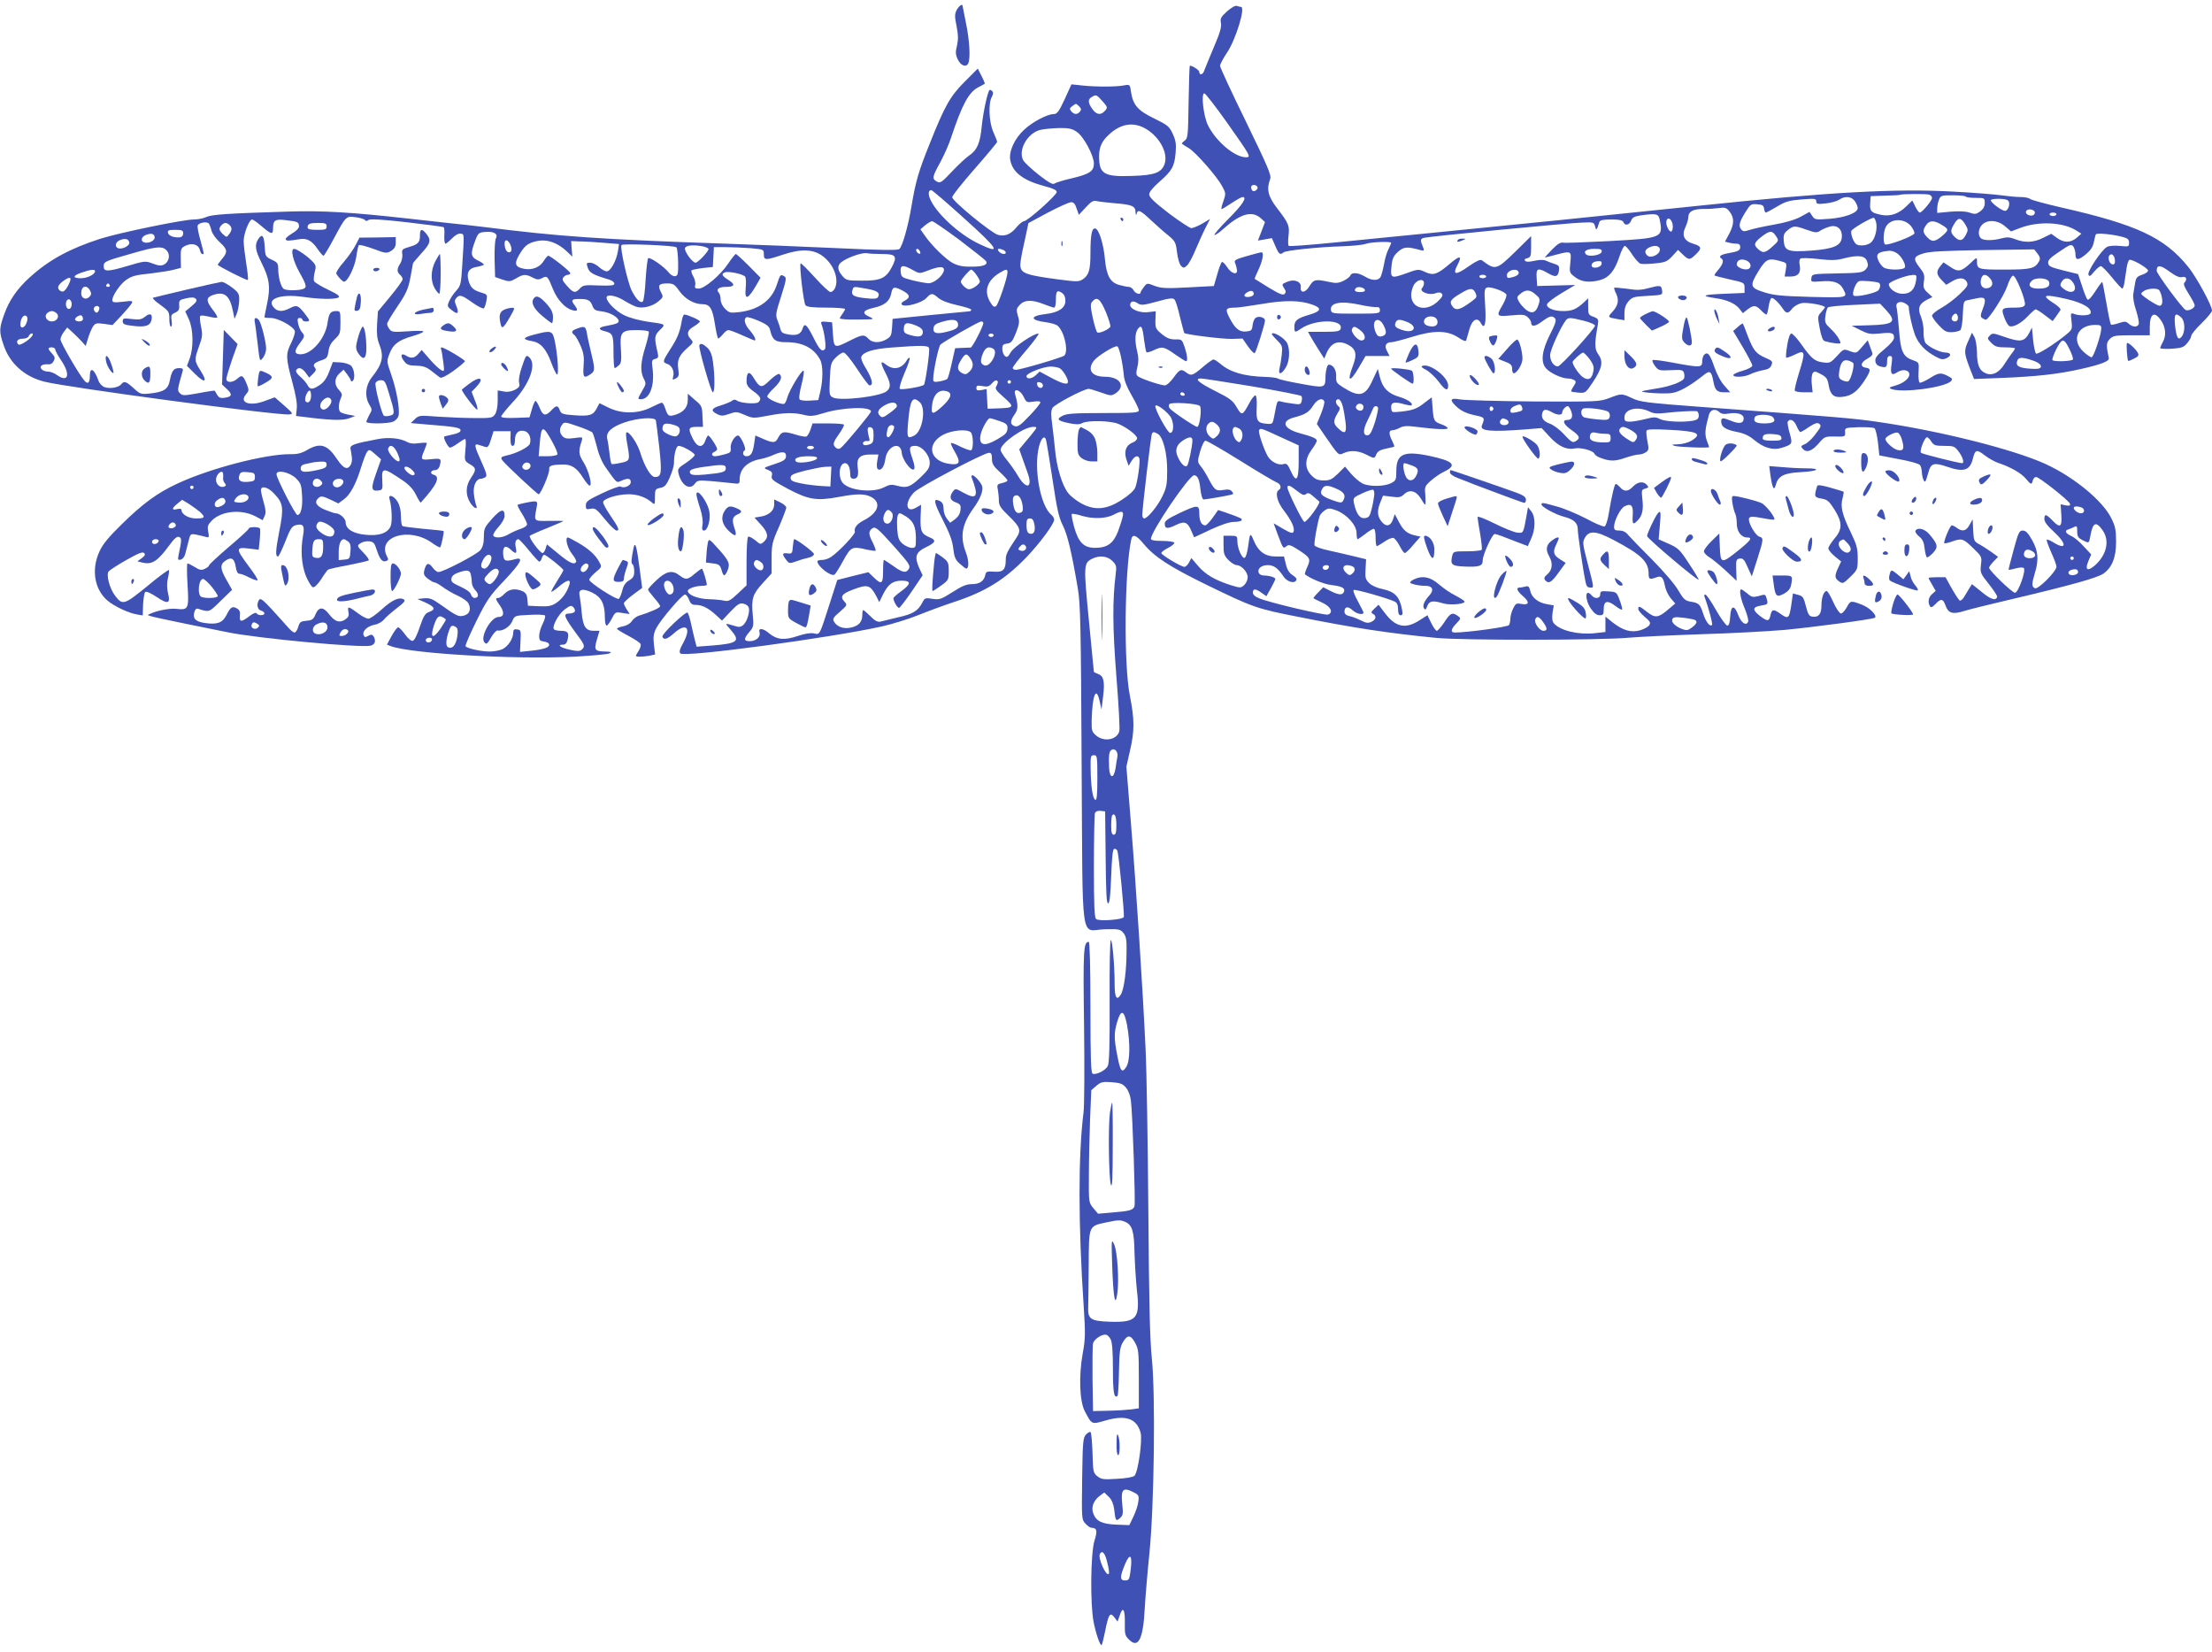 <?xml version="1.0" standalone="no"?>
<!DOCTYPE svg PUBLIC "-//W3C//DTD SVG 20010904//EN"
 "http://www.w3.org/TR/2001/REC-SVG-20010904/DTD/svg10.dtd">
<svg version="1.0" xmlns="http://www.w3.org/2000/svg"
 width="1280pt" height="956pt" viewBox="0 0 1280 956"
 preserveAspectRatio="xMidYMid meet">
<g transform="translate(0,956) scale(0.1,-0.1)"
fill="#3f51b5" stroke="none">
<path d="M5536 9502 c-12 -24 -12 -37 -1 -92 10 -50 11 -76 3 -113 -10 -39 -9
-53 5 -82 18 -37 50 -47 61 -19 12 31 6 133 -14 229 -11 53 -20 99 -20 101 0
15 -22 -1 -34 -24z"/>
<path d="M7100 9494 c-35 -32 -40 -41 -35 -66 5 -22 -5 -58 -43 -146 -27 -64
-52 -125 -55 -134 -7 -21 -27 -24 -27 -5 0 11 -39 37 -55 37 -2 0 -5 -94 -7
-210 -3 -196 -4 -210 -23 -224 -11 -8 -18 -16 -15 -18 3 -3 20 -14 39 -25 41
-25 163 -164 193 -220 22 -41 22 -44 7 -88 -9 -25 -14 -45 -10 -45 3 0 30 16
58 35 29 19 57 35 63 35 29 0 1 -44 -82 -127 -51 -51 -87 -93 -80 -93 6 0 29
15 49 34 100 89 166 109 218 64 l25 -23 -20 -53 -21 -54 41 7 40 7 20 -46 c20
-47 28 -53 46 -37 11 12 203 32 344 36 58 2 118 8 133 14 29 11 147 15 147 6
0 -4 -7 -19 -15 -36 -9 -16 -21 -55 -26 -87 -6 -31 -15 -65 -20 -74 -13 -24
-51 -23 -91 2 -39 23 -76 26 -84 6 -3 -8 -21 -22 -40 -31 -29 -14 -44 -15 -85
-6 -77 17 -88 14 -111 -24 -23 -40 -55 -44 -51 -7 4 32 -36 49 -77 32 -34 -14
-34 -14 -18 -40 10 -15 10 -22 1 -31 -9 -9 -30 0 -90 36 -43 27 -80 50 -82 51
-2 2 6 22 18 46 27 57 37 108 21 108 -6 0 -45 -10 -86 -22 -60 -17 -74 -24
-68 -37 4 -9 9 -26 11 -38 9 -38 -32 -29 -57 13 -13 19 -26 32 -30 27 -5 -4
-17 -37 -27 -73 l-19 -65 -150 -8 c-128 -7 -155 -5 -193 9 -43 17 -44 17 -62
-7 -10 -13 -19 -27 -19 -31 0 -16 -30 -7 -40 12 -6 11 -18 20 -28 20 -9 0 -34
5 -55 11 -52 14 -74 53 -83 148 -8 90 -35 175 -56 179 -20 4 -28 -37 -28 -144
0 -96 -9 -126 -44 -150 -24 -15 -34 -15 -148 0 -157 21 -195 32 -208 57 -11
20 -8 44 27 201 l14 67 113 61 c63 33 123 60 134 60 15 0 24 -10 32 -37 l13
-36 39 42 c30 33 44 42 61 38 12 -3 60 -9 107 -13 101 -8 120 -16 121 -52 1
-17 3 -20 6 -9 7 27 22 21 82 -36 31 -29 76 -69 100 -88 41 -34 45 -41 52 -99
4 -34 14 -69 23 -78 14 -14 17 -14 35 2 11 10 34 53 51 95 18 42 43 98 57 125
l25 49 -45 -27 c-25 -14 -53 -26 -63 -26 -9 0 -68 39 -131 86 -84 65 -113 93
-113 109 0 14 21 40 60 74 72 63 86 87 93 168 4 49 1 70 -17 109 -20 43 -29
50 -106 88 -96 46 -123 78 -135 152 -6 46 -7 46 -40 40 -46 -9 -161 -9 -239
-1 l-66 7 -39 -86 c-33 -71 -44 -86 -63 -86 -37 0 -123 -45 -171 -90 -56 -51
-90 -126 -81 -176 13 -72 76 -119 201 -152 47 -12 68 -22 68 -33 0 -18 -169
-169 -190 -169 -7 0 -26 -15 -42 -34 -34 -42 -68 -56 -108 -45 -39 11 -265
196 -265 218 0 9 59 83 130 164 72 82 130 152 130 156 0 5 -10 30 -22 57 -25
56 -30 164 -9 203 9 16 10 26 2 34 -6 6 -13 9 -15 6 -12 -12 -37 -131 -45
-209 -9 -98 -27 -139 -73 -170 -18 -12 -63 -54 -99 -92 -60 -64 -68 -69 -87
-59 -30 16 -28 27 19 112 22 41 51 105 63 144 64 191 102 263 159 291 18 9 33
18 35 19 2 2 -6 22 -18 45 l-22 43 -74 -74 c-85 -85 -116 -139 -202 -355 -67
-166 -83 -222 -107 -364 -19 -116 -53 -236 -71 -251 -10 -8 -106 -7 -356 5
-189 9 -480 20 -648 26 -714 24 -971 42 -1395 96 -66 8 -163 19 -215 24 -52 6
-153 17 -225 25 -332 37 -499 47 -690 41 -360 -11 -449 -17 -482 -32 -17 -8
-49 -14 -71 -14 -61 0 -429 -76 -540 -111 -177 -57 -296 -121 -409 -223 -72
-65 -119 -132 -148 -213 -30 -83 -31 -102 -4 -180 35 -105 120 -182 234 -211
124 -33 1359 -198 1420 -190 23 3 20 7 -30 51 l-55 48 -60 -22 c-87 -32 -149
-8 -105 41 15 17 16 24 5 52 -22 56 -30 61 -55 38 -27 -25 -65 -27 -65 -2 0 9
15 58 32 109 l33 92 -40 41 -40 41 -5 -158 -5 -158 29 -27 c33 -31 28 -45 -18
-50 -26 -3 -32 1 -53 41 -1 2 -43 -4 -94 -14 -83 -15 -93 -15 -107 -1 -17 16
-16 20 15 129 4 13 -1 17 -20 17 -32 0 -43 -15 -54 -70 -10 -53 -34 -68 -117
-77 -50 -5 -55 -4 -93 31 -44 40 -55 43 -72 22 -16 -19 -66 -27 -96 -16 -14 5
-30 22 -35 37 -24 68 -50 83 -50 29 0 -42 -12 -52 -32 -28 -32 37 -138 220
-138 238 0 10 9 30 20 44 l19 25 33 -30 c18 -17 42 -41 54 -54 l20 -23 13 43
c7 24 20 55 28 68 14 21 20 23 65 17 l49 -7 50 53 c27 29 54 61 60 71 10 17 6
18 -50 11 -53 -6 -61 -4 -61 10 0 25 45 91 77 114 37 26 52 30 155 41 48 6
105 15 126 21 l39 10 -1 57 c-1 53 1 58 27 71 38 18 75 8 83 -23 3 -14 10 -25
15 -25 11 0 12 -7 -11 79 -12 41 -19 80 -16 86 6 17 54 25 65 11 4 -6 11 -24
15 -41 4 -16 25 -46 47 -66 46 -42 48 -57 14 -97 -14 -17 -25 -32 -25 -34 0
-7 169 -93 174 -88 3 3 -1 46 -9 95 -8 50 -15 108 -15 130 0 43 32 125 49 125
5 0 31 -18 56 -40 55 -47 65 -49 65 -12 0 48 12 56 75 48 68 -8 75 -11 75 -36
0 -11 -16 -27 -40 -41 -22 -13 -39 -28 -37 -33 4 -11 13 -11 80 0 44 7 72 -8
107 -60 14 -20 28 -36 32 -36 4 0 30 44 59 98 71 132 71 133 128 125 25 -3 49
-11 53 -16 4 -7 11 -7 20 0 9 7 74 4 222 -13 114 -13 211 -26 214 -29 3 -3 5
-26 3 -50 -1 -25 2 -45 7 -45 4 0 21 14 37 30 18 19 38 30 50 28 22 -3 22 6
10 -181 -7 -111 -9 -120 -35 -149 -16 -17 -34 -45 -41 -61 -12 -28 -11 -32 17
-53 33 -27 42 -17 24 27 -10 23 -10 32 0 44 19 22 31 19 94 -26 32 -23 61 -37
66 -33 5 5 11 25 15 45 6 34 5 36 -33 47 -45 14 -59 28 -71 69 -13 46 2 72 49
79 22 4 40 10 40 13 0 4 -16 15 -35 24 -41 20 -44 38 -16 112 18 48 21 50 61
53 50 4 74 -12 59 -39 -5 -10 -8 -65 -7 -121 l3 -101 43 -15 c39 -13 45 -12
78 7 42 25 56 26 96 5 26 -13 35 -14 55 -3 29 15 33 11 62 -62 25 -63 72 -114
114 -124 30 -8 34 0 12 29 -23 30 -18 36 28 36 50 0 63 -7 76 -41 8 -22 18
-27 54 -31 46 -5 96 -34 97 -55 0 -13 -14 -18 -72 -29 -45 -7 -49 -21 -10 -30
48 -12 52 -20 52 -120 0 -52 3 -94 7 -94 3 0 14 7 24 16 14 13 16 28 12 93 -7
100 2 111 92 111 35 0 66 -4 69 -9 3 -4 -6 -44 -19 -87 -29 -91 -31 -143 -10
-185 15 -28 14 -32 -11 -74 -25 -44 -25 -45 -5 -45 51 0 80 79 67 179 -6 44
-4 49 15 54 18 5 20 11 15 34 -21 91 -20 101 12 133 36 35 37 34 -73 49 -45 7
-103 22 -133 37 -49 24 -102 77 -102 102 0 22 56 12 103 -18 26 -16 58 -32 72
-36 38 -10 91 4 125 32 29 25 29 26 14 55 -19 38 -12 49 37 49 35 0 43 -5 71
-45 32 -45 85 -75 131 -75 44 0 59 -22 73 -110 7 -45 16 -85 19 -88 2 -3 14 7
26 21 11 15 26 27 34 27 7 0 43 -13 80 -30 37 -16 69 -30 71 -30 12 0 0 27
-26 57 -30 33 -39 67 -21 77 5 4 37 -6 70 -20 48 -21 63 -33 67 -53 14 -59 30
-71 93 -71 96 0 161 -34 197 -102 17 -32 17 -113 1 -183 l-12 -50 -49 -3 c-27
-2 -53 1 -58 6 -6 6 -2 39 10 86 11 42 16 78 12 81 -11 7 -86 -119 -95 -158
-4 -15 -11 -30 -16 -33 -15 -9 -99 27 -99 42 0 7 18 30 40 50 39 37 50 66 29
80 -6 3 -30 -13 -54 -36 -49 -48 -57 -47 -96 17 -24 39 -39 31 -39 -22 0 -23
9 -37 40 -59 42 -31 48 -44 29 -63 -13 -13 -107 -6 -126 10 -9 6 -18 6 -27 -2
-7 -6 -37 -18 -65 -27 -56 -16 -61 -31 -19 -51 21 -11 33 -10 68 2 39 14 45
13 90 -6 46 -20 50 -20 130 -5 97 19 155 20 214 5 36 -9 54 -7 110 10 112 35
276 40 276 10 0 -10 -154 -196 -175 -211 -13 -10 -26 -5 -38 13 -7 11 0 29 27
66 19 27 33 53 29 56 -3 4 -46 7 -94 7 l-87 0 -12 -36 c-7 -19 -17 -37 -24
-40 -6 -2 -34 2 -61 11 -70 21 -82 19 -101 -16 -17 -34 -29 -35 -96 -5 l-37
16 -7 -48 c-8 -54 -19 -72 -45 -72 -20 0 -26 24 -9 35 11 7 -25 85 -39 85 -19
0 -45 -43 -43 -70 3 -26 -1 -30 -35 -39 -21 -6 -46 -11 -55 -11 -22 0 -24 18
-3 26 8 4 15 10 15 15 0 13 -43 79 -52 79 -3 0 -11 -13 -17 -30 -15 -44 -46
-40 -71 10 -30 59 -27 70 19 70 l39 0 -3 60 c-2 58 -4 63 -44 96 l-41 36 0
-35 c0 -42 -23 -71 -69 -86 -41 -13 -46 -10 -61 34 -6 19 -15 35 -20 35 -5 0
-32 -12 -62 -27 -75 -38 -171 -39 -246 -2 l-53 26 -15 -28 c-21 -42 -42 -48
-128 -42 -70 5 -79 8 -87 30 -11 29 -20 29 -49 -2 -33 -35 -49 -31 -67 15 -9
22 -20 40 -24 40 -4 0 -14 -21 -21 -47 l-14 -48 -82 -3 c-52 -2 -82 1 -82 8 0
5 31 44 69 85 97 104 138 218 93 258 -17 15 -19 12 -41 -53 -15 -42 -21 -78
-17 -94 5 -21 1 -28 -25 -42 -21 -10 -43 -14 -65 -9 l-34 6 0 -58 c0 -37 -6
-67 -16 -81 -14 -20 -23 -22 -117 -21 -56 0 -151 4 -212 8 -106 8 -111 8 -134
-14 l-24 -23 79 -7 c178 -14 209 -19 209 -35 0 -10 -16 -18 -45 -24 -25 -5
-47 -11 -49 -12 -8 -7 22 -64 33 -64 7 0 27 11 46 25 19 14 37 25 42 25 4 0 5
-29 1 -64 -6 -63 -5 -63 26 -82 38 -22 38 -32 6 -80 -31 -45 -32 -97 -5 -141
21 -35 48 -46 35 -15 -4 9 -10 38 -13 65 -5 48 14 87 42 87 6 0 17 4 25 9 11
7 6 24 -23 89 -42 92 -44 107 -16 98 11 -3 28 -9 38 -12 15 -4 21 4 33 43 l15
48 49 0 50 0 -1 -42 c0 -30 3 -43 13 -43 8 0 13 12 13 34 0 41 21 60 55 52 27
-7 41 -41 31 -74 -7 -20 -81 -57 -136 -68 -31 -7 -35 -12 -22 -29 17 -23 201
-195 209 -195 12 0 65 125 61 145 -3 20 14 26 77 27 51 2 83 -19 119 -77 16
-25 33 -45 38 -45 17 0 -5 86 -34 133 -30 47 -32 64 -12 126 7 23 6 23 -43 16
-40 -5 -54 -3 -67 10 -19 20 -21 45 -3 68 11 16 17 16 89 -9 42 -14 81 -31 86
-37 5 -7 16 -43 26 -82 10 -44 29 -89 51 -120 65 -92 62 -90 90 -77 38 17 55
15 55 -8 0 -21 -40 -38 -59 -25 -6 3 -54 -14 -106 -39 -83 -39 -95 -48 -95
-70 0 -23 3 -25 28 -20 26 5 34 -1 82 -60 29 -36 60 -66 68 -66 19 0 12 17
-38 90 -22 32 -40 65 -40 74 0 20 82 46 147 46 53 0 100 -17 136 -48 16 -14
17 -12 17 32 0 44 2 47 31 53 25 5 35 15 55 61 13 30 24 66 24 81 0 54 13 101
27 101 23 0 93 -40 93 -53 0 -6 -23 -27 -50 -45 -45 -29 -50 -35 -44 -60 16
-69 65 -101 94 -62 15 21 22 22 96 16 43 -4 98 -9 122 -12 40 -5 42 -4 42 21
0 62 44 105 122 119 21 4 56 15 79 26 49 21 71 16 67 -14 -2 -16 -18 -26 -68
-42 -64 -21 -65 -22 -36 -33 22 -9 27 -16 22 -34 -5 -20 5 -28 94 -76 119 -63
167 -70 291 -47 107 20 152 20 189 1 62 -32 44 -92 -42 -136 -39 -20 -58 -45
-51 -66 4 -12 -90 -113 -137 -145 -14 -10 -37 -18 -52 -18 -16 0 -28 -3 -28
-8 0 -29 79 -90 99 -77 5 3 28 39 50 80 46 83 51 85 140 64 24 -5 46 -8 48 -5
2 2 -5 22 -16 45 -25 48 -26 64 -7 81 21 17 31 8 135 -108 79 -89 90 -105 81
-122 -15 -28 -36 -25 -91 15 -27 19 -51 35 -54 35 -3 0 -5 -29 -5 -65 0 -75
-9 -80 -55 -35 l-30 29 -90 -22 -90 -23 -43 -134 c-61 -190 -57 -183 -92 -175
-19 4 -52 -1 -94 -15 -76 -26 -120 -22 -165 15 -35 31 -65 33 -56 6 8 -26 -20
-51 -56 -51 -36 0 -37 13 -3 53 25 29 26 36 20 98 -9 96 0 122 58 185 l51 56
0 86 c0 80 3 95 43 184 23 54 42 104 42 111 0 7 -16 21 -35 30 l-35 17 0 -29
c0 -35 -30 -62 -77 -70 l-37 -6 37 -41 c42 -46 46 -73 17 -99 -19 -17 -20 -16
-50 9 -18 14 -36 24 -41 20 -5 -3 -9 -67 -9 -143 l0 -138 -51 -48 c-42 -40
-55 -46 -77 -41 -15 4 -56 8 -92 9 -63 2 -120 25 -120 48 0 13 45 29 81 29 16
0 29 3 29 6 0 17 -23 94 -29 94 -3 -1 -22 -14 -41 -30 -40 -35 -53 -37 -87
-10 -42 33 -77 26 -133 -26 -28 -26 -50 -51 -50 -55 0 -5 16 -26 35 -48 19
-21 35 -43 35 -49 0 -9 -58 -35 -127 -56 -11 -4 -28 -17 -37 -30 -9 -14 -29
-26 -50 -30 -20 -4 -36 -10 -36 -14 0 -4 30 -22 66 -41 36 -19 68 -40 71 -48
3 -7 -2 -24 -11 -38 -9 -13 -16 -27 -16 -30 0 -7 40 -6 79 1 l32 7 -7 57 c-5
46 -2 64 14 96 25 48 149 194 166 194 6 0 17 -13 23 -30 8 -22 18 -30 36 -30
39 0 72 -16 116 -55 l39 -36 49 52 c42 44 54 51 75 46 33 -9 39 -26 27 -71
-13 -46 -36 -69 -63 -62 -12 3 -32 9 -46 13 -24 6 -24 6 8 -31 58 -66 42 -79
-105 -91 l-92 -7 -10 38 c-6 22 -15 64 -22 94 -6 30 -15 59 -20 65 -10 10
-151 -124 -146 -139 7 -21 28 -15 65 18 72 65 104 36 57 -51 -22 -39 -26 -56
-18 -64 24 -24 868 90 1165 156 58 13 153 42 210 65 57 23 149 57 204 75 187
61 299 131 425 262 79 83 159 192 159 216 0 8 -7 20 -16 28 -65 53 -104 273
-71 398 12 45 30 63 39 39 3 -7 20 -110 38 -228 26 -175 37 -225 60 -270 27
-53 51 -154 87 -365 15 -87 18 -220 22 -1023 7 -1072 -10 -953 134 -949 83 2
90 0 108 -22 15 -18 19 -39 18 -100 0 -121 -15 -228 -34 -257 -23 -36 -35 -17
-35 61 0 109 -13 255 -22 255 -5 0 -8 -150 -7 -354 1 -257 -2 -359 -11 -375
-13 -25 -67 -52 -87 -44 -10 4 -13 82 -13 384 0 237 -4 379 -10 379 -30 0 -33
-45 -27 -481 3 -240 2 -468 -3 -506 -31 -247 -31 -644 1 -1123 10 -156 10
-186 -6 -273 -23 -129 -18 -275 12 -332 42 -80 38 -78 122 -54 116 33 178 11
201 -70 12 -43 -14 -228 -35 -250 -8 -8 -46 -15 -102 -18 -78 -5 -91 -3 -113
15 -24 19 -25 27 -28 134 -2 62 -7 116 -11 121 -4 4 -16 -2 -27 -14 -17 -19
-19 -41 -22 -256 -3 -232 -3 -236 19 -259 12 -13 27 -24 33 -24 34 -1 38 -16
19 -76 -22 -74 -25 -361 -5 -468 14 -71 39 -143 47 -134 3 2 12 40 21 84 19
95 28 108 53 75 l18 -24 13 37 c17 54 31 34 29 -46 -1 -63 1 -73 24 -95 53
-54 82 1 91 177 4 69 16 213 27 320 28 272 36 924 14 1132 -11 108 -16 316
-20 858 -3 393 -10 812 -16 930 -16 346 -56 960 -85 1310 l-26 324 21 93 c27
116 26 180 -1 318 -36 181 -31 721 8 903 7 34 29 27 71 -24 64 -77 149 -132
363 -237 269 -131 291 -139 531 -186 320 -64 516 -94 799 -122 147 -15 957
-14 1115 1 55 5 242 14 415 20 173 5 392 17 485 25 170 16 516 62 525 71 13
14 -33 59 -76 75 -65 25 -66 25 -88 -16 -11 -19 -25 -35 -33 -35 -8 0 -28 29
-44 65 -16 36 -33 65 -39 65 -16 0 -30 -37 -30 -83 0 -50 -16 -70 -52 -65 -19
2 -26 13 -38 61 -13 51 -18 58 -45 65 l-30 8 -10 -70 c-12 -77 -17 -80 -66
-45 -37 26 -46 24 -54 -11 -8 -37 -17 -37 -61 -4 -45 35 -44 52 7 60 38 6 40
9 34 33 -9 34 -8 34 -49 22 -32 -8 -40 -7 -65 15 -16 13 -32 24 -35 24 -14 0
-4 -55 20 -111 14 -34 23 -68 20 -76 -11 -27 -40 -8 -57 37 -23 62 -43 59 -47
-7 -2 -37 -7 -53 -17 -53 -7 0 -37 41 -65 90 -28 50 -56 90 -62 90 -5 0 -8 -6
-5 -12 24 -64 49 -159 44 -164 -12 -13 -36 17 -52 67 -18 55 -25 60 -74 68
-30 5 -40 15 -70 66 -20 35 -84 109 -150 176 -64 64 -126 128 -138 142 -15 19
-31 27 -52 27 -26 0 -31 4 -31 23 1 35 36 104 60 117 38 20 52 6 48 -50 -3
-54 1 -59 27 -33 28 27 36 63 29 123 -6 54 -5 57 17 63 19 5 20 8 9 21 -19 23
-53 19 -80 -9 -28 -30 -51 -32 -75 -5 -10 11 -21 20 -25 20 -7 0 -23 -65 -41
-173 -6 -38 -17 -71 -24 -73 -7 -3 -55 17 -106 45 -52 27 -128 59 -169 70 -85
24 -90 24 -90 12 0 -14 80 -58 130 -71 58 -15 80 -36 80 -74 0 -28 31 -239 46
-308 4 -20 12 -28 26 -28 23 0 24 -9 -18 153 -26 100 -27 111 -13 135 24 44
65 41 167 -13 161 -85 202 -125 202 -196 0 -31 6 -34 44 -20 30 12 41 1 51
-52 4 -21 19 -52 33 -69 l26 -30 -40 -34 c-57 -49 -76 -52 -123 -15 -44 35
-51 37 -51 17 0 -8 17 -28 37 -45 31 -26 36 -34 27 -48 -6 -10 -30 -23 -53
-30 -53 -15 -100 -1 -160 46 l-41 33 0 -45 0 -44 -63 -7 c-97 -10 -201 16
-236 58 -9 11 -11 30 -7 60 l7 43 -39 7 c-50 8 -89 38 -97 77 -6 25 -11 30
-28 25 -12 -3 -28 -6 -34 -6 -22 0 -14 -20 17 -47 42 -35 40 -56 -4 -48 -31 6
-35 4 -50 -26 -9 -17 -16 -44 -16 -58 0 -14 -4 -32 -8 -38 -7 -11 -243 -43
-313 -43 -27 0 -24 19 9 53 26 28 27 29 8 43 -32 23 -44 17 -78 -36 -18 -27
-38 -50 -44 -50 -5 0 -20 20 -32 45 l-22 45 -47 -30 c-80 -51 -137 -39 -198
41 l-38 50 -24 -23 c-20 -19 -21 -23 -8 -30 22 -13 18 -33 -9 -46 -19 -9 -32
-7 -61 8 -20 10 -50 22 -66 25 -19 4 -29 13 -29 25 0 31 20 34 48 8 23 -21 62
-28 62 -12 0 3 -15 32 -32 64 -18 32 -30 62 -25 66 6 7 200 -48 240 -68 11 -6
17 -20 17 -43 0 -24 5 -35 15 -35 11 0 13 8 8 33 -14 74 -41 103 -111 118 -34
7 -64 20 -79 35 -22 22 -24 32 -21 81 l3 57 -70 17 c-38 9 -105 25 -147 34
-42 9 -79 22 -81 29 -5 12 15 123 29 169 3 10 17 25 30 34 22 14 28 14 69 -1
60 -24 115 -85 115 -131 0 -19 3 -35 6 -35 3 0 23 14 44 30 21 17 43 30 49 30
7 0 11 -20 11 -50 0 -27 3 -50 7 -50 4 0 24 12 45 26 20 15 44 24 52 21 8 -3
24 -24 36 -47 11 -22 24 -40 29 -40 5 0 28 21 50 48 l41 47 -28 6 c-48 10 -71
29 -96 77 l-25 47 -11 -32 c-13 -37 -38 -43 -62 -15 -27 30 -31 62 -13 109
l18 45 50 -6 c43 -6 53 -4 73 15 31 29 69 19 96 -26 11 -19 22 -35 25 -35 3 0
3 24 1 52 -5 50 -4 54 30 85 20 18 55 43 79 54 77 37 55 61 -85 91 -149 31
-192 12 -192 -87 0 -51 -2 -56 -31 -71 -41 -20 -126 -21 -166 -1 -17 9 -47 35
-66 57 l-34 40 -40 -40 c-35 -34 -47 -40 -83 -40 -33 0 -48 6 -71 29 -40 41
-40 93 1 149 17 23 30 46 30 52 0 12 -26 24 -101 44 -94 26 -108 71 -29 91 64
17 85 30 110 70 22 35 54 46 63 22 3 -7 -6 -39 -19 -72 l-24 -58 45 -66 c82
-119 80 -117 110 -103 38 18 85 15 130 -8 49 -25 48 -25 60 3 7 15 23 25 55
31 25 5 46 10 48 12 2 1 -4 16 -12 33 -20 38 -20 61 -1 61 9 0 29 6 44 14 22
12 43 13 97 6 119 -15 185 -17 181 -7 -2 6 -17 15 -34 21 -45 16 -47 20 -53
93 l-5 64 -46 -35 c-36 -28 -59 -38 -110 -45 -35 -5 -67 -7 -71 -4 -5 2 -8 15
-8 29 0 27 21 31 79 14 19 -5 37 -8 39 -5 11 11 -24 35 -72 49 -64 19 -95 51
-111 113 l-12 48 -31 -66 c-41 -92 -76 -100 -169 -41 -39 25 -43 30 -41 66 1
36 -18 66 -43 66 -9 0 -19 -38 -19 -75 -1 -60 -6 -61 -141 -36 -68 12 -128 26
-134 30 -5 5 -39 9 -74 10 -122 4 -201 27 -257 74 -18 15 -36 27 -42 27 -6 0
-34 -20 -63 -45 -58 -49 -66 -52 -95 -30 -29 22 -38 19 -73 -30 -18 -25 -40
-45 -50 -45 -25 0 -144 40 -158 54 -9 8 -10 21 -1 53 7 31 7 55 -1 87 -15 61
-14 108 3 132 20 27 27 16 36 -61 5 -37 11 -69 14 -73 4 -3 22 2 41 11 50 24
60 22 124 -23 31 -22 60 -40 64 -40 11 0 8 33 -8 82 -15 44 -17 45 -55 44 -29
0 -48 7 -77 31 -35 29 -38 34 -37 82 l2 50 -42 -5 c-47 -7 -106 16 -106 41 0
22 18 27 42 11 21 -14 32 -13 113 9 71 20 92 22 101 12 7 -6 21 -52 32 -101
12 -48 23 -90 25 -93 10 -9 225 -36 279 -34 l58 2 32 -46 c18 -25 35 -42 39
-38 9 10 59 169 59 188 0 19 -38 29 -55 15 -8 -6 -15 -26 -17 -43 -3 -28 -7
-32 -36 -35 -41 -4 -65 16 -98 80 -26 51 -22 58 36 58 15 0 83 10 151 21 133
23 222 22 294 -4 56 -20 50 -38 -18 -58 -72 -21 -87 -34 -87 -70 0 -34 3 -35
38 -11 82 57 251 56 229 -2 -5 -13 -22 -16 -97 -16 l-91 0 12 -22 c7 -13 28
-48 47 -78 l35 -55 11 27 c27 65 69 83 127 53 45 -24 53 -55 29 -118 -38 -99
-20 -105 34 -12 l38 65 69 0 70 0 -15 29 c-17 31 -6 51 27 51 10 0 64 14 119
31 126 39 203 38 267 -4 29 -20 43 -24 46 -15 2 7 10 36 18 63 16 57 47 73 67
34 22 -40 31 0 24 103 -6 86 -4 98 10 104 21 8 106 -23 113 -41 2 -8 -7 -33
-21 -58 -40 -67 -37 -70 49 -62 65 6 79 5 95 -10 11 -10 20 -24 20 -31 0 -26
22 -25 62 5 46 34 60 37 77 18 8 -10 1 -33 -30 -93 -47 -93 -55 -159 -23 -195
23 -27 90 -58 124 -59 14 0 31 -4 39 -9 12 -8 12 -13 -3 -36 -10 -15 -16 -28
-14 -30 2 -2 21 -5 43 -7 39 -3 41 -1 82 60 54 81 62 120 32 161 -22 31 -23
61 -3 171 5 32 3 36 -25 47 -29 10 -31 15 -31 59 l0 48 -27 -26 c-41 -37 -66
-48 -117 -48 -55 0 -98 18 -94 39 2 9 39 38 83 64 l80 48 -110 -3 -110 -3 -3
48 c-4 56 7 60 68 25 43 -25 57 -20 62 22 2 19 -3 26 -27 33 -16 5 -39 14 -50
19 -13 6 -38 5 -65 -1 -30 -7 -48 -7 -55 0 -6 6 -2 12 13 15 20 6 22 13 22 67
l0 61 -87 -86 c-115 -112 -119 -113 -198 -54 -8 6 -32 -4 -72 -32 -81 -58
-101 -55 -67 9 26 51 11 52 -46 3 -73 -62 -95 -70 -143 -48 -39 18 -40 18
-114 -9 -85 -30 -89 -28 -80 51 4 36 12 53 37 75 34 30 52 31 129 10 21 -5 23
-4 17 13 -19 45 -18 53 5 58 38 9 837 86 913 88 67 3 70 2 76 -22 7 -26 9 -24
25 25 3 11 20 15 69 15 47 0 65 -4 70 -15 8 -23 35 -18 45 9 7 18 19 24 57 30
90 12 101 9 108 -25 21 -105 15 -107 -292 -124 -137 -7 -258 -12 -268 -9 -13
3 -33 -9 -64 -41 -24 -25 -42 -45 -40 -45 3 0 30 7 60 15 93 25 94 24 87 -44
-6 -58 -6 -59 28 -85 37 -28 83 -33 146 -16 50 14 83 54 109 133 13 39 27 66
33 64 7 -2 26 -24 42 -50 17 -26 38 -49 48 -53 10 -3 48 -2 85 2 60 6 70 11
99 42 l33 36 28 -27 c35 -33 39 -33 74 0 38 36 35 48 -12 62 -55 16 -70 48
-47 97 9 19 17 46 17 59 0 31 28 46 88 46 26 -1 65 2 88 5 36 5 44 3 63 -21
27 -36 27 -71 -3 -128 l-24 -45 21 -6 c12 -3 32 -6 45 -6 15 0 22 -6 22 -19 0
-20 -10 -26 -73 -37 -39 -7 -54 -18 -37 -29 17 -10 11 -32 -16 -65 -15 -17
-25 -32 -23 -34 2 -2 42 -12 89 -23 83 -18 85 -19 85 -48 l0 -30 -120 -5
c-123 -5 -137 -12 -50 -25 67 -9 116 -31 140 -61 l20 -26 27 21 c34 27 49 26
78 -4 13 -14 27 -25 31 -25 4 0 10 20 13 45 4 24 11 47 16 50 9 6 42 -24 67
-62 20 -29 31 -29 54 2 11 13 35 27 54 31 33 6 135 -12 135 -24 0 -3 -10 -16
-22 -29 -20 -22 -21 -25 -8 -93 9 -47 18 -71 29 -74 37 -11 91 -18 91 -11 0
16 -25 53 -57 83 -32 30 -35 37 -30 74 3 22 9 44 14 49 5 5 75 12 156 15 l146
7 36 -38 c62 -68 45 -83 -96 -87 l-104 -3 50 -25 c43 -22 58 -25 110 -20 73 8
85 4 85 -24 0 -13 -20 -37 -55 -66 -43 -35 -55 -50 -53 -69 2 -17 11 -27 30
-32 33 -8 38 -4 38 33 0 19 5 28 16 28 14 0 15 -7 10 -45 -9 -58 -1 -71 31
-50 30 20 67 16 71 -7 5 -25 -31 -55 -80 -69 -36 -10 -40 -13 -23 -20 62 -24
306 8 344 45 11 12 9 17 -17 30 -42 22 -54 20 -108 -14 -26 -16 -51 -27 -56
-24 -5 4 -8 31 -6 62 3 55 3 55 -31 67 -59 20 -73 50 -82 176 -5 61 -11 119
-14 129 -9 27 16 41 45 27 14 -7 25 -17 25 -22 2 -39 20 -118 36 -162 21 -54
59 -94 121 -127 31 -17 41 -18 63 -8 30 14 25 32 -8 32 -34 1 -104 36 -117 59
-6 12 -10 40 -9 64 1 23 -6 61 -15 84 -21 49 -12 74 35 99 l31 15 -27 25 c-24
22 -27 31 -22 67 5 35 1 46 -24 78 -40 51 -37 65 19 82 36 12 118 16 345 20
l298 4 19 -24 c15 -19 17 -30 10 -44 -24 -43 -47 -49 -201 -49 -157 0 -159 1
-159 53 0 19 -4 17 -37 -15 -53 -50 -72 -54 -118 -22 l-39 26 -18 -22 c-25
-30 -23 -49 8 -81 l26 -27 32 19 c41 25 73 24 87 -2 9 -18 5 -27 -40 -70 -28
-27 -75 -63 -106 -80 -30 -17 -55 -37 -55 -45 0 -8 17 -33 39 -56 33 -35 43
-41 76 -40 21 1 43 6 49 12 6 6 13 46 14 90 4 78 4 79 33 84 16 3 42 9 58 12
40 7 46 -8 25 -62 -15 -39 -15 -47 -3 -55 8 -5 17 -9 20 -9 16 0 104 136 123
191 12 37 27 64 35 64 17 0 76 -148 68 -169 -5 -12 -20 -16 -56 -16 -79 0 -82
-3 -63 -57 9 -25 23 -48 30 -50 21 -9 69 17 107 58 20 21 40 39 45 39 4 0 29
-15 53 -34 l45 -34 19 26 c11 15 22 32 26 38 4 7 -15 25 -46 44 -68 44 -46 49
81 20 95 -22 149 -54 139 -83 -4 -13 -60 -16 -94 -4 -21 8 -22 6 -16 -41 5
-48 5 -49 -38 -84 -69 -55 -158 -110 -167 -104 -5 3 -13 38 -17 78 l-7 73 -15
-30 c-28 -53 -51 -57 -148 -23 -60 21 -66 22 -81 6 -15 -15 -15 -18 9 -42 22
-22 35 -26 82 -26 30 0 55 -3 55 -6 0 -3 -9 -18 -21 -32 -11 -15 -30 -43 -42
-62 -30 -47 -69 -66 -106 -50 -37 15 -51 48 -51 123 -1 34 -7 73 -15 87 l-14
25 -20 -45 c-27 -58 -26 -71 5 -154 l27 -69 156 6 c203 8 331 22 463 52 116
26 164 45 161 62 -16 75 -15 91 6 112 19 19 33 21 126 21 l105 0 0 48 c0 82
30 95 70 30 23 -38 25 -83 5 -118 -8 -14 -14 -29 -15 -34 0 -4 30 -6 66 -4 58
4 70 8 90 32 13 15 24 34 24 43 0 8 27 41 60 73 33 32 60 65 60 73 0 29 -89
192 -137 252 -137 170 -297 245 -733 344 -95 22 -177 44 -183 50 -6 6 -31 11
-57 11 -25 0 -74 5 -110 10 -36 5 -158 15 -272 21 -335 19 -719 -2 -1473 -81
-564 -59 -1115 -115 -1525 -155 -201 -20 -473 -47 -605 -60 -132 -13 -243 -21
-247 -18 -5 2 -5 28 -2 57 7 61 2 73 -68 164 -51 67 -60 108 -38 166 8 22 -11
66 -140 332 -83 169 -150 314 -150 323 0 9 18 43 40 76 51 75 109 265 81 265
-5 0 -16 3 -24 6 -9 3 -32 -10 -57 -32z m0 -643 c137 -194 141 -201 110 -201
-66 0 -175 93 -221 187 -25 53 -40 183 -20 183 6 0 65 -76 131 -169z m-720
123 c30 -34 30 -37 14 -55 -24 -27 -49 -24 -73 10 -26 36 -27 57 -3 70 25 15
27 14 62 -25z m-135 -30 c12 -12 13 -19 4 -30 -15 -18 -33 -18 -50 2 -11 14
-10 18 6 30 23 17 20 17 40 -2z m374 -123 c86 -44 143 -144 120 -210 -18 -50
-57 -65 -187 -69 -164 -6 -192 11 -192 114 0 52 16 88 57 125 65 61 134 74
202 40z m-388 -24 c39 -26 98 -135 99 -183 0 -44 -24 -61 -125 -85 -50 -11
-96 -26 -103 -31 -9 -8 -32 5 -88 48 -42 33 -83 71 -92 85 -33 57 21 157 96
177 20 5 69 10 108 11 59 1 77 -3 105 -22z m1045 -318 c7 -12 -15 -31 -28 -23
-4 3 -8 12 -8 20 0 17 26 19 36 3z m-1705 -175 c209 -188 228 -219 94 -155
-118 56 -253 182 -285 265 -10 28 -6 46 9 46 5 0 87 -70 182 -156z m5592 130
c9 -3 17 -12 17 -19 0 -16 -58 -85 -71 -85 -5 0 -17 16 -26 35 l-17 35 -36
-35 c-42 -41 -90 -58 -140 -49 -62 12 -71 21 -68 67 l3 42 84 3 c47 1 86 3 87
5 5 5 149 6 167 1z m211 -11 c4 -5 31 -8 59 -8 51 0 52 -1 52 -29 0 -20 -8
-35 -26 -49 -24 -17 -31 -18 -63 -7 -24 8 -62 9 -111 5 l-75 -7 0 25 c0 14 4
37 10 51 9 24 14 26 78 26 38 0 72 -3 76 -7z m-640 -28 c9 -13 16 -31 16 -39
0 -28 -73 -55 -163 -62 -80 -6 -85 -6 -100 16 l-16 24 -51 -28 c-33 -18 -88
-34 -156 -46 -57 -10 -121 -24 -141 -31 -32 -10 -38 -9 -49 6 -15 20 -8 44 31
105 24 38 29 41 63 38 30 -2 38 -7 40 -25 2 -13 6 -23 10 -23 4 0 33 16 64 34
49 30 70 36 143 42 77 6 85 5 85 -11 0 -16 7 -17 55 -12 30 3 65 13 77 21 34
24 73 20 92 -9z m884 6 c18 -11 5 -61 -16 -61 -18 0 -82 47 -82 61 0 11 80 12
98 0z m157 -71 c0 -8 -7 -16 -15 -17 -22 -4 -44 13 -35 26 10 17 50 9 50 -9z
m125 -10 c0 -5 -9 -10 -20 -10 -11 0 -20 5 -20 10 0 6 9 10 20 10 11 0 20 -4
20 -10z m-2220 -71 c0 -16 -5 -29 -10 -29 -15 0 -34 46 -26 65 10 26 36 -1 36
-36z m1176 26 c9 -36 -4 -93 -27 -116 -11 -11 -33 -19 -54 -19 -30 0 -38 5
-52 34 -9 19 -13 41 -10 50 5 13 109 74 129 76 4 0 10 -11 14 -25z m517 -15
c16 -27 17 -32 2 -60 -18 -35 -37 -38 -65 -10 -25 25 -25 37 0 77 22 37 38 35
63 -7z m-315 -8 c12 -15 21 -34 20 -42 -3 -16 -156 -73 -170 -64 -12 8 -10 69
3 98 24 52 106 57 147 8z m-5505 -81 c80 -61 148 -115 152 -121 14 -22 -14
-33 -82 -33 -50 -1 -78 5 -108 20 -42 22 -126 104 -165 162 l-24 34 28 24 c15
12 33 23 40 23 7 0 78 -49 159 -109z m5683 88 c40 -24 41 -29 12 -56 -47 -42
-66 -46 -93 -19 -29 29 -31 43 -9 74 19 28 47 28 90 1z m367 -9 l34 -29 53 20
c105 40 243 34 320 -12 l34 -21 -27 -24 c-36 -30 -74 -30 -115 0 l-32 23 -47
-23 c-54 -28 -107 -30 -162 -8 -31 12 -47 13 -78 5 -51 -14 -106 -14 -121 1
-18 18 -14 56 8 78 31 31 91 27 133 -10z m-10275 8 c16 -16 15 -30 -2 -53 -14
-19 -15 -19 -35 -1 -12 11 -21 24 -21 31 0 14 21 35 35 35 6 0 16 -5 23 -12z
m562 -8 c0 -18 -7 -20 -55 -20 -39 0 -55 4 -55 13 0 22 11 27 62 27 41 0 48
-3 48 -20z m8768 -64 c-5 -48 -48 -66 -175 -76 -136 -10 -157 -2 -161 56 -3
35 1 45 24 63 33 26 40 26 110 1 52 -18 58 -18 80 -3 14 8 39 19 57 23 41 9
69 -19 65 -64z m-9598 25 c0 -23 -15 -29 -55 -22 -17 4 -31 13 -33 24 -3 14 4
17 42 17 38 0 46 -3 46 -19z m9217 -17 c17 -26 17 -27 -20 -60 -43 -39 -55
-41 -85 -14 -26 24 -22 37 25 73 45 34 58 34 80 1z m-9382 -9 c0 -19 -38 -36
-62 -27 -21 7 -15 32 10 42 32 13 52 8 52 -15z m11388 4 c30 -8 37 -15 37 -34
0 -23 -2 -23 -53 -18 -31 3 -62 1 -75 -6 -31 -17 -114 -141 -107 -160 5 -13
11 -10 33 17 15 18 32 32 39 32 6 0 35 -29 64 -65 29 -36 56 -65 60 -65 4 0
10 18 13 40 3 22 9 58 12 80 3 22 10 42 15 46 13 8 109 -47 109 -62 0 -7 -16
-18 -35 -24 -29 -10 -35 -17 -40 -48 -3 -20 -8 -50 -11 -66 -2 -17 5 -59 17
-93 11 -35 18 -70 15 -78 -7 -20 -35 -19 -58 2 -16 14 -23 15 -58 3 -22 -7
-42 -11 -45 -8 -3 3 -15 59 -26 124 -11 65 -22 120 -24 122 -2 2 -20 -22 -40
-53 -22 -35 -40 -54 -46 -48 -5 5 -19 40 -31 78 l-23 69 -85 21 c-71 18 -86
24 -88 42 -3 17 12 32 65 67 62 42 69 45 81 29 6 -9 12 -29 12 -45 0 -36 16
-36 62 2 26 22 39 42 44 68 4 20 9 41 12 46 5 9 96 1 155 -15z m-11535 -32 c4
-19 -41 -42 -65 -33 -21 8 -15 36 10 46 31 13 51 8 55 -13z m2202 -6 c14 -27
13 -51 -4 -51 -15 0 -26 21 -26 51 0 25 16 24 30 0z m258 3 c20 -8 52 -29 70
-47 l34 -32 -4 45 -3 45 50 -2 c28 0 90 -4 139 -8 l88 -7 -6 -40 c-9 -57 -43
-118 -65 -118 -10 0 -30 11 -45 25 -15 14 -38 25 -51 25 -22 0 -23 -2 -14 -29
10 -30 31 -41 124 -69 17 -5 30 -15 30 -23 0 -11 -17 -13 -90 -11 -81 4 -92 2
-109 -17 -26 -29 -39 -27 -75 15 -26 28 -30 39 -20 50 6 8 18 14 25 14 8 0 14
4 14 9 0 11 -114 101 -127 101 -5 0 -16 -13 -26 -29 -21 -36 -66 -55 -111 -47
-55 10 -62 28 -33 79 30 51 46 65 84 77 44 13 80 11 121 -6z m706 -25 c5 -4 9
-43 10 -85 1 -68 -1 -79 -17 -82 -10 -2 -26 7 -38 22 -26 33 -106 89 -118 82
-4 -3 -11 -58 -15 -123 -3 -64 -11 -122 -16 -127 -13 -13 -38 10 -65 63 -23
47 -68 247 -59 263 6 10 306 -2 318 -13z m155 5 c17 -4 31 -10 31 -15 0 -14
-61 -79 -75 -79 -19 0 -68 69 -61 85 6 16 51 20 105 9z m5536 -19 c0 -27 -50
-51 -71 -35 -20 18 -17 35 9 48 33 16 62 10 62 -13z m-8640 -5 c22 -24 14 -65
-16 -81 -17 -8 -31 -7 -65 6 -43 16 -46 16 -150 -15 -112 -33 -134 -33 -134
-1 0 27 7 30 155 72 151 44 185 47 210 19z m3378 14 c76 -7 77 -7 77 -35 0
-36 10 -36 106 -4 106 36 178 34 232 -5 67 -48 100 -137 72 -191 -6 -10 -17
-19 -24 -19 -8 0 -49 38 -91 85 -43 47 -80 84 -82 81 -9 -8 17 -229 28 -242 8
-10 40 -14 120 -14 60 0 109 -4 109 -8 0 -5 -7 -17 -15 -28 -8 -10 -15 -22
-15 -26 0 -5 46 -8 103 -7 97 1 100 1 70 15 -49 21 -41 39 23 53 63 14 92 38
101 82 8 40 16 43 63 19 46 -24 51 -41 15 -60 -17 -9 -22 -17 -16 -23 17 -17
115 10 141 38 29 31 35 31 71 0 19 -15 58 -30 109 -41 44 -10 80 -21 80 -26 0
-4 -3 -8 -7 -9 -5 0 -107 -11 -228 -22 l-220 -22 -3 -51 c-3 -43 -7 -53 -32
-67 -38 -23 -83 -22 -105 3 -24 26 -35 25 -103 -9 -95 -48 -96 -47 -102 34
l-5 70 -34 3 c-27 3 -33 0 -28 -12 18 -47 30 -137 20 -147 -17 -17 -31 -3 -68
72 -37 72 -49 82 -60 50 -10 -34 -32 -44 -79 -37 -34 5 -45 12 -49 29 -3 12
-11 36 -18 54 -12 29 -10 42 21 138 29 91 32 108 20 115 -23 15 -25 13 -44
-45 -29 -92 -104 -147 -218 -161 -52 -6 -59 -4 -82 19 -16 16 -26 37 -26 55 0
15 -5 33 -11 39 -18 18 0 33 41 33 52 0 57 14 15 40 -38 24 -43 35 -20 44 22
8 106 -10 117 -25 5 -8 6 -38 3 -66 -7 -74 13 -67 64 21 l22 39 -68 69 c-37
37 -71 68 -75 68 -4 0 -24 -25 -44 -55 -45 -67 -137 -145 -171 -145 -21 0 -24
4 -20 21 3 11 -2 33 -11 49 -9 16 -14 32 -10 36 4 3 33 9 65 13 l58 6 3 58 3
57 68 0 c37 0 102 -3 144 -6z m981 -20 c4 -10 1 -14 -6 -12 -15 5 -23 28 -10
28 5 0 13 -7 16 -16z m480 10 c9 -3 16 -10 16 -15 0 -14 -26 -10 -40 6 -13 16
-3 20 24 9z m3464 -11 c-4 -20 -74 -31 -90 -15 -18 18 3 32 48 32 38 0 45 -3
42 -17z m1710 -9 c26 -18 51 -64 45 -81 -6 -17 -103 -17 -124 0 -22 17 -41 56
-35 72 5 13 28 21 71 24 11 0 31 -6 43 -15z m-5871 -4 c78 0 87 -13 53 -77
-34 -64 -66 -78 -174 -77 -84 0 -90 2 -112 28 -28 32 -30 58 -8 77 32 27 119
58 148 54 16 -3 57 -5 93 -5z m7131 -33 c2 -19 -1 -27 -12 -27 -17 0 -31 34
-21 50 11 18 30 5 33 -23z m-1434 -9 c8 -22 6 -32 -8 -47 -17 -18 -33 -21
-165 -23 -145 -3 -146 -3 -149 -27 -4 -23 -2 -23 55 -19 72 6 109 -6 128 -43
28 -53 31 -52 -187 -47 -172 5 -213 9 -270 27 -82 26 -85 37 -30 126 41 66 56
73 121 55 41 -11 41 -11 35 -50 l-7 -40 36 0 c43 0 60 23 51 68 -4 17 -1 32 5
36 6 4 53 3 104 -3 73 -8 103 -8 147 4 83 21 123 16 134 -17z m-693 2 c21 -12
25 -35 9 -45 -20 -12 -70 6 -70 25 0 27 29 37 61 20z m-843 -17 c-4 -23 -58
-31 -58 -9 0 15 14 24 43 25 12 1 17 -5 15 -16z m-3987 -35 c39 -22 40 -22 87
-4 66 26 98 27 94 1 -5 -31 -58 -75 -90 -74 -15 1 -56 8 -92 17 -62 16 -65 18
-68 50 -4 39 13 42 69 10z m7278 -13 c33 -24 54 -32 69 -28 23 6 31 -14 12
-33 -7 -7 2 -28 25 -64 19 -30 35 -60 35 -67 0 -16 -35 -34 -52 -27 -18 7
-168 210 -168 227 0 37 22 35 79 -8z m-12009 6 c0 -19 -45 -41 -82 -41 -50 0
-48 15 5 33 51 18 77 20 77 8z m5099 -20 c12 -16 21 -34 21 -39 0 -18 -50 -51
-68 -45 -18 6 -42 32 -42 44 0 11 51 69 60 69 5 0 18 -13 29 -29z m181 13 c0
-29 -52 -183 -66 -195 -10 -8 -18 -4 -34 23 -38 63 -18 125 54 169 38 23 46
24 46 3z m2956 5 c8 -14 -5 -26 -38 -34 -24 -6 -28 -4 -28 13 0 26 52 43 66
21z m-186 -29 c0 -5 -9 -10 -20 -10 -11 0 -20 5 -20 10 0 6 9 10 20 10 11 0
20 -4 20 -10z m2487 -26 c-9 -51 -32 -74 -78 -74 -38 0 -79 29 -79 56 0 13
100 52 139 53 22 1 23 -2 18 -35z m427 17 c25 -27 17 -55 -16 -59 -29 -4 -44
23 -33 58 8 25 27 26 49 1z m-11118 -40 c-20 -38 -33 -46 -51 -31 -18 15 -8
35 31 61 34 22 41 12 20 -30z m11462 15 c5 -25 -14 -36 -64 -36 -47 0 -63 20
-37 45 23 23 97 17 101 -9z m138 -1 c31 -48 -7 -73 -55 -36 -20 15 -22 21 -12
39 16 29 47 28 67 -3z m-3756 -3 c0 -10 -5 -23 -11 -29 -19 -19 38 -43 74 -31
20 8 32 7 40 -1 9 -10 3 -20 -25 -47 -67 -61 -152 -39 -152 40 0 18 8 45 17
60 20 30 57 35 57 8z m2633 1 c9 -6 9 -25 -2 -41 -10 -17 -133 -44 -145 -32
-12 12 13 78 32 83 18 5 101 -2 115 -10z m-10238 -13 c3 -5 -1 -10 -10 -10 -9
0 -13 5 -10 10 3 6 8 10 10 10 2 0 7 -4 10 -10z m-114 -31 c9 -17 8 -25 -4
-37 -21 -20 -47 -8 -47 21 0 42 31 52 51 16z m4495 10 c62 -11 79 -24 64 -49
-6 -9 -25 -11 -75 -5 -67 7 -83 18 -71 50 6 18 4 18 82 4z m2882 -6 c2 -9 -7
-13 -27 -13 -30 0 -39 9 -24 24 11 10 46 3 51 -11z m640 -18 c10 -22 8 -27
-21 -48 -69 -52 -95 -58 -115 -26 -16 25 -7 38 55 74 50 30 67 30 81 0z m3957
15 c15 -23 22 -68 14 -81 -7 -12 -14 -11 -41 4 -18 10 -44 27 -58 38 -24 19
-25 20 -6 34 23 17 82 20 91 5z m-6330 -61 c0 -41 -39 -67 -113 -76 -95 -11
-94 -36 3 -48 27 -4 56 -12 64 -19 40 -32 66 -151 39 -174 -16 -12 -254 -82
-280 -82 -10 0 -18 5 -18 11 0 6 36 53 81 105 44 52 75 94 68 94 -28 0 -141
-76 -160 -108 -16 -28 -22 -32 -34 -22 -8 7 -15 25 -15 41 0 23 5 28 28 31 23
3 31 12 51 62 20 53 22 65 11 99 -10 36 -9 41 11 63 28 30 70 31 139 4 28 -11
55 -20 60 -20 6 0 10 20 10 43 0 53 7 61 34 43 14 -9 21 -24 21 -47z m1090 40
c0 -8 -12 -15 -27 -17 -31 -4 -37 12 -10 27 21 13 37 9 37 -10z m1631 -3 c25
-21 27 -27 18 -56 -14 -48 -37 -59 -71 -34 -15 12 -35 33 -43 48 -14 26 -14
28 9 47 31 25 54 24 87 -5z m-8471 -56 c0 -13 -6 -25 -12 -27 -16 -6 -27 21
-19 43 9 23 31 11 31 -16z m5984 -45 c17 -42 29 -80 26 -86 -11 -17 -67 -41
-76 -32 -5 5 -17 44 -26 86 -13 62 -14 79 -3 91 27 33 46 18 79 -59z m1473 41
c35 -8 74 -13 88 -13 19 2 25 -3 25 -18 0 -19 -7 -20 -140 -20 -130 0 -140 1
-143 19 -9 45 57 57 170 32z m-7298 -14 c2 -4 1 -14 -4 -22 -7 -11 -12 -12
-21 -3 -6 6 -8 16 -5 22 8 13 23 14 30 3z m-244 -37 c15 -18 -2 -45 -30 -45
-28 0 -45 27 -30 45 7 8 20 15 30 15 10 0 23 -7 30 -15z m11000 -26 c0 -20
-24 -26 -35 -9 -8 13 14 42 26 34 5 -3 9 -14 9 -25z m-11176 -26 c-12 -35 -40
-38 -36 -4 3 33 22 55 36 41 6 -6 7 -19 0 -37z m326 21 c0 -16 -35 -19 -45 -5
-6 11 26 32 37 25 5 -3 8 -12 8 -20z m12142 9 c22 -20 24 -81 4 -109 -21 -28
-32 -9 -40 64 -6 66 2 76 36 45z m-4304 -21 c4 -26 -17 -37 -53 -28 -16 4 -25
13 -25 25 0 38 73 41 78 3z m847 2 c36 -9 65 -22 65 -28 0 -17 -199 -236 -215
-236 -24 0 -45 30 -45 65 0 30 62 165 92 203 14 16 26 15 103 -4z m-3622 -14
c6 -25 -7 -36 -65 -50 -58 -15 -81 -8 -76 22 2 16 14 26 43 34 62 19 92 17 98
-6z m2462 -10 c21 -40 19 -57 -6 -65 -23 -8 -35 4 -45 42 -15 54 25 72 51 23z
m140 16 c63 -27 37 -68 -29 -46 -41 13 -49 22 -40 44 8 20 25 20 69 2z m-2455
-5 c0 -20 -63 -141 -73 -142 -7 0 -30 -1 -51 -2 l-39 -2 -19 -84 c-10 -47 -22
-89 -26 -93 -5 -5 -25 -11 -45 -15 -32 -5 -37 -3 -37 13 0 44 31 189 42 200
21 19 222 134 236 134 6 0 12 -4 12 -9z m-386 -16 c24 -10 36 -22 36 -35 0
-28 -20 -33 -69 -20 -33 9 -41 15 -41 34 0 40 16 45 74 21z m6855 -17 c0 -34
-43 -161 -55 -165 -5 -2 -26 12 -47 31 -73 67 -37 155 66 156 32 0 37 -3 36
-22z m-4285 -11 c30 -24 32 -57 3 -57 -21 0 -60 47 -54 64 8 21 17 20 51 -7z
m-7684 -22 c0 -18 -73 -69 -84 -58 -16 16 -4 33 24 33 18 0 33 6 36 15 6 14
24 22 24 10z m5560 -5 c0 -5 -7 -10 -15 -10 -8 0 -15 5 -15 10 0 6 7 10 15 10
8 0 15 -4 15 -10z m6225 -80 c14 -28 23 -55 20 -60 -7 -11 -108 -14 -118 -4
-6 6 25 77 45 102 17 21 27 14 53 -38z m-6599 6 c6 -15 -21 -205 -30 -213 -11
-11 -132 -31 -139 -23 -5 4 7 45 27 91 20 45 33 85 30 88 -3 3 -10 -2 -15 -11
-29 -52 -78 -63 -123 -27 -33 26 -33 12 -1 -51 30 -59 31 -81 7 -103 -34 -31
-271 -59 -312 -37 -21 11 -22 17 -18 106 4 87 6 96 33 124 16 16 36 30 46 30
10 0 41 -38 79 -95 34 -52 66 -95 71 -95 26 0 17 39 -29 113 -13 22 -21 45
-18 52 10 28 68 46 174 54 174 13 212 13 218 -3z m1111 -52 c7 -32 14 -79 16
-104 2 -31 18 -70 45 -117 23 -39 42 -79 42 -87 0 -14 -25 -16 -205 -16 -169
0 -212 -3 -237 -16 -37 -19 -29 -29 40 -43 40 -8 59 -8 75 1 32 17 165 14 209
-5 50 -21 108 -66 108 -83 0 -8 -11 -19 -24 -24 -42 -16 -55 -55 -35 -107 l10
-28 17 28 c18 29 37 35 45 15 6 -18 -10 -137 -24 -170 -6 -16 -38 -45 -76 -69
-86 -57 -154 -64 -230 -25 -28 14 -65 42 -81 62 -35 42 -68 151 -77 254 -3 36
-11 99 -16 141 -8 57 -8 82 1 98 11 21 182 111 210 111 7 0 39 -10 71 -21 55
-20 60 -20 83 -6 62 41 29 96 -58 97 -79 0 -107 40 -66 93 22 28 119 88 135
83 6 -1 15 -29 22 -62z m-6167 43 c0 -7 16 -36 35 -64 54 -80 40 -129 -24 -84
-16 12 -40 21 -54 21 -31 0 -54 24 -35 36 7 5 23 7 35 6 14 -2 26 4 33 18 10
18 8 26 -9 44 -26 28 -26 36 -1 36 11 0 20 -6 20 -13z m5429 4 c29 -19 -20
-108 -53 -95 -23 9 -25 26 -9 67 15 37 34 46 62 28z m3445 -53 c29 -39 33 -54
23 -89 -9 -36 -31 -42 -62 -18 -22 18 -55 68 -55 84 0 9 51 55 61 55 4 0 19
-15 33 -32z m-3580 0 c21 -30 20 -54 -4 -78 -17 -17 -24 -18 -41 -10 -31 17
-33 36 -9 75 25 41 33 43 54 13z m6149 -14 c45 -15 61 -37 34 -47 -7 -2 -36
-2 -65 1 -54 5 -70 18 -58 47 7 19 31 19 89 -1z m-5632 -44 c19 -10 49 -59 49
-80 0 -19 -34 -10 -99 25 l-65 35 -21 -20 c-24 -23 -55 -26 -55 -6 0 16 92 53
138 55 18 0 42 -4 53 -9z m1117 -106 c152 -26 280 -51 283 -56 4 -6 4 -19 1
-30 -4 -18 -11 -20 -48 -14 -24 3 -55 8 -69 12 -26 6 -23 12 -42 -86 -8 -44
-10 -45 -43 -42 -54 4 -62 17 -58 93 2 40 -1 70 -7 71 -5 2 -22 -18 -36 -45
-39 -73 -43 -74 -73 -23 -22 38 -39 51 -123 93 -96 48 -125 73 -83 73 11 0
146 -21 298 -46z m-1475 30 c3 -3 0 -15 -6 -26 -11 -17 -6 -25 43 -68 62 -55
59 -60 -36 -63 l-59 -2 -3 57 -3 57 -29 -6 c-24 -4 -30 -2 -30 12 0 14 6 16
35 11 27 -5 38 -3 52 13 20 21 27 24 36 15z m77 -4 c0 -5 -4 -10 -10 -10 -5 0
-10 5 -10 10 0 6 5 10 10 10 6 0 10 -4 10 -10z m185 -20 c0 -22 -29 -18 -33 3
-3 14 1 18 15 15 10 -2 18 -10 18 -18z m-551 -36 c28 -11 17 -40 -29 -83 -59
-54 -69 -53 -61 7 8 64 44 94 90 76z m439 -29 c16 -34 19 -35 57 -29 27 4 40
3 40 -5 0 -6 -28 -41 -63 -77 -52 -55 -67 -65 -85 -60 -28 9 -28 30 -1 68 21
29 22 52 3 116 -11 39 29 28 49 -13z m932 15 c3 -5 -1 -10 -9 -10 -9 0 -16 5
-16 10 0 6 4 10 9 10 6 0 13 -4 16 -10z m-1533 -47 c38 -34 17 -167 -31 -193
-41 -21 -44 -15 -36 77 11 130 25 154 67 116z m2447 -20 c6 -21 13 -64 17 -95
8 -65 -3 -74 -43 -36 -28 26 -29 43 -4 85 17 27 18 33 5 43 -18 16 -18 40 1
40 8 0 18 -16 24 -37z m-2579 -4 c0 -5 -19 -23 -42 -39 -36 -27 -44 -29 -56
-16 -21 20 -9 42 35 65 37 18 63 14 63 -10z m1753 2 c13 -13 -1 -121 -15 -121
-13 0 -144 88 -159 107 -6 7 -7 17 -3 24 8 14 162 5 177 -10z m947 -6 c0 -21
-19 -28 -36 -15 -10 9 -11 16 -3 26 12 15 39 8 39 -11z m-1120 -52 c24 -31 25
-98 1 -98 -15 0 -93 144 -85 157 7 11 57 -25 84 -59z m1204 49 c3 -5 -5 -42
-17 -83 -16 -50 -28 -75 -40 -77 -30 -6 -32 29 -5 82 14 28 28 59 32 69 6 18
21 23 30 9z m-4179 -74 c2 -7 11 -78 20 -157 16 -151 13 -171 -26 -171 -23 0
-61 64 -85 144 -17 54 -67 126 -80 113 -3 -3 -1 -31 5 -63 18 -98 17 -101 -36
-112 -26 -6 -50 -9 -54 -7 -3 3 -9 30 -12 62 -4 32 -9 69 -13 83 -9 39 23 69
101 96 77 26 173 32 180 12z m1988 -4 c37 -12 47 -21 47 -37 0 -31 -9 -40 -61
-70 -74 -43 -106 -34 -95 26 7 35 41 97 54 97 5 0 29 -7 55 -16z m1259 -21
c24 -21 23 -45 -2 -68 -19 -17 -21 -17 -40 0 -22 20 -26 55 -8 73 16 16 28 15
50 -5z m-3117 -13 c16 -13 9 -46 -12 -54 -15 -6 -67 17 -77 33 -4 5 -3 17 0
26 5 13 15 16 41 12 19 -4 41 -11 48 -17z m1248 4 c8 -9 -21 -64 -33 -64 -11
0 -12 15 -4 48 6 21 24 29 37 16z m-118 -53 c0 -36 -4 -45 -23 -52 -13 -5 -28
-7 -33 -3 -14 8 0 25 19 22 11 -2 16 2 13 12 -15 55 -13 72 5 68 15 -3 19 -12
19 -47z m934 30 c-8 -10 -31 -40 -53 -65 l-38 -46 16 -45 c9 -25 23 -65 32
-90 32 -87 -5 -102 -54 -21 -17 30 -48 73 -67 96 -19 23 -35 49 -35 57 0 38
135 133 189 133 21 0 22 -2 10 -19z m1182 9 c20 -11 25 -45 10 -69 -8 -12 -12
-12 -24 -2 -17 14 -30 57 -22 71 8 13 12 12 36 0z m-3976 -75 c20 -36 34 -69
30 -75 -3 -5 -29 -10 -57 -10 l-51 0 6 70 c9 111 18 113 72 15z m4215 26 l105
-48 0 -93 c0 -110 -14 -127 -46 -55 -17 38 -24 45 -40 40 -30 -10 -73 12 -93
45 -23 41 -57 140 -50 151 8 13 9 13 124 -40z m-1792 27 c14 -14 16 -94 2
-103 -5 -3 -32 6 -61 20 -28 15 -53 24 -56 21 -3 -2 7 -25 22 -50 37 -63 29
-79 -32 -70 -115 16 -135 116 -34 169 51 26 138 34 159 13z m1081 -8 c31 -16
56 -115 55 -215 0 -76 -4 -98 -27 -145 -27 -58 -87 -130 -106 -130 -6 0 -11 9
-11 20 0 37 50 462 56 471 7 11 11 11 33 -1z m201 -38 c0 -34 -22 -137 -30
-146 -12 -13 -35 8 -54 49 -19 40 -9 72 32 98 35 22 52 21 52 -1z m277 -118
c102 -64 197 -120 210 -125 24 -9 31 -33 13 -44 -23 -14 -10 -69 29 -119 44
-57 65 -102 56 -123 -4 -11 -17 -8 -60 17 l-55 32 25 -68 c30 -80 30 -80 50
-64 12 10 23 7 64 -19 73 -47 77 -54 56 -101 -10 -22 -16 -42 -14 -43 31 -25
110 -57 152 -62 64 -8 82 -18 74 -39 -8 -21 -30 -20 -79 5 l-41 21 -30 -31
c-17 -17 -29 -32 -26 -33 2 -2 25 -13 52 -26 48 -22 64 -56 32 -68 -16 -7
-335 68 -396 93 -26 10 -39 21 -39 34 0 24 15 24 50 -1 l28 -20 26 46 c14 26
26 50 26 54 0 9 -36 20 -68 20 -12 0 -25 7 -28 15 -10 24 15 45 52 45 35 0 58
-17 90 -64 19 -31 62 -45 74 -25 6 9 0 18 -19 30 -20 12 -32 31 -40 63 l-11
46 -49 0 c-60 0 -100 29 -126 92 -20 49 -22 46 -33 -36 -4 -33 -13 -61 -20
-64 -15 -5 -42 56 -42 98 0 28 -2 30 -40 30 l-40 0 0 -56 c0 -48 4 -59 29 -85
16 -16 37 -29 47 -29 27 0 64 -40 64 -70 0 -15 -9 -35 -20 -45 -20 -18 -22
-18 -78 -1 -91 29 -147 62 -189 111 l-39 46 -14 -26 c-7 -14 -19 -25 -26 -25
-19 0 -134 69 -134 80 0 5 18 19 40 30 23 12 38 25 35 30 -4 6 -35 10 -71 10
-42 0 -64 4 -64 12 0 42 221 368 250 368 19 0 31 -25 36 -78 4 -37 12 -62 19
-62 12 0 114 17 153 26 20 4 22 7 11 20 -9 11 -23 14 -48 9 -45 -7 -52 -2 -85
60 -14 28 -35 62 -47 76 -20 26 -21 27 -4 88 11 36 23 61 31 61 8 0 98 -52
201 -116z m-2467 76 c0 -5 -9 -10 -20 -10 -11 0 -20 5 -20 10 0 6 9 10 20 10
11 0 20 -4 20 -10z m508 -30 c3 -39 53 -107 70 -96 7 4 5 24 -8 62 -22 63 -20
74 17 74 37 0 83 -53 83 -97 0 -29 -9 -43 -52 -84 -60 -57 -80 -65 -135 -50
-33 9 -45 8 -78 -9 -62 -32 -190 -20 -234 21 -34 32 -27 119 9 119 18 0 30
-26 30 -67 0 -16 6 -23 19 -23 24 0 31 18 24 67 -7 53 13 73 74 73 l46 0 -7
-39 c-4 -24 -2 -42 4 -46 19 -11 37 14 43 58 10 77 89 108 95 37z m522 -35 c0
-28 8 -42 45 -76 25 -23 45 -45 45 -49 0 -5 -14 -11 -31 -15 -28 -6 -31 -10
-25 -37 3 -17 6 -46 6 -64 0 -29 10 -44 60 -92 64 -62 70 -81 42 -123 -54 -81
-62 -97 -62 -127 0 -58 -15 -74 -68 -70 -40 3 -47 0 -50 -17 -7 -37 -33 -55
-77 -55 -32 0 -57 -10 -113 -46 -66 -42 -75 -45 -116 -39 -42 7 -45 5 -59 -22
-25 -48 -54 -66 -140 -85 -45 -11 -92 -22 -103 -25 -15 -3 -32 5 -57 31 -20
20 -39 36 -42 36 -3 0 -5 -12 -5 -26 0 -41 -18 -63 -60 -74 -45 -12 -85 1
-104 33 -9 16 -4 25 34 57 43 38 44 39 26 59 -26 29 -15 45 49 69 86 33 101
29 138 -42 l15 -30 22 45 c30 59 56 79 108 79 56 0 55 -19 -3 -61 -25 -18 -45
-36 -45 -40 0 -19 24 -59 33 -56 6 2 39 45 73 95 l63 93 -21 45 c-27 63 -19
89 39 117 57 27 63 41 24 57 -49 20 -56 36 -54 116 l3 73 -30 -17 c-58 -33
-67 29 -12 88 28 31 404 229 435 230 13 0 17 -8 17 -35z m-1012 3 c-6 -18
-107 -33 -121 -19 -18 18 11 31 71 31 39 0 52 -4 50 -12z m-1658 -44 c0 -19
-28 -30 -42 -16 -8 8 -8 15 1 26 14 17 41 10 41 -10z m5096 4 c40 -14 46 -27
30 -59 -18 -38 -51 -37 -65 2 -12 36 -14 69 -4 69 4 0 21 -5 39 -12z m-3966
-17 c0 -22 -17 -27 -121 -37 -55 -5 -78 -3 -84 6 -12 19 6 28 75 38 109 16
130 15 130 -7z m608 -48 l-3 -58 -55 3 c-30 2 -82 8 -115 15 -49 10 -60 16
-60 32 0 17 14 24 85 42 47 11 100 22 118 22 l33 1 -3 -57z m2697 -83 c30 -24
41 -28 52 -19 11 9 20 7 41 -12 15 -13 31 -27 36 -31 10 -8 -70 -118 -86 -118
-10 0 -98 179 -98 199 0 18 15 13 55 -19z m233 10 c42 -19 52 -39 33 -69 -7
-12 -17 -11 -61 5 -63 23 -75 36 -60 63 13 26 33 26 88 1z m214 -37 c-2 -17
-8 -52 -15 -79 -10 -42 -16 -49 -39 -52 -29 -4 -49 23 -63 86 -6 31 -5 33 47
57 29 14 58 23 63 21 6 -1 9 -17 7 -33z m-2035 -56 c4 -29 2 -38 -11 -43 -23
-9 -36 6 -43 50 -4 27 -2 41 8 47 20 12 39 -10 46 -54z m-757 -42 c16 -19 -2
-65 -25 -65 -22 0 -30 27 -17 56 13 28 24 30 42 9z m1337 -23 c-3 -15 -15 -54
-27 -86 -27 -70 -62 -96 -133 -96 -66 0 -97 32 -122 123 -10 37 -16 70 -13 73
3 3 32 -2 63 -12 65 -18 135 -15 180 8 47 25 58 22 52 -10z m-1253 -1 c42 -28
55 -58 56 -123 0 -55 -1 -58 -24 -58 -14 0 -37 11 -52 23 -23 20 -28 34 -32
85 -4 62 1 92 15 92 4 0 21 -9 37 -19z m742 -47 c7 -39 -5 -60 -30 -51 -11 4
-16 19 -16 47 0 33 3 40 20 40 14 0 21 -9 26 -36z m-50 -125 c9 -16 -12 -33
-31 -25 -14 5 -15 9 -5 21 15 18 26 19 36 4z m501 -85 c23 -23 25 -31 19 -77
-19 -155 -18 -307 4 -590 13 -161 21 -304 17 -318 -13 -50 -88 -64 -134 -25
-25 22 -27 29 -26 87 4 151 27 203 47 108 l10 -44 9 73 c11 88 4 120 -28 132
-14 5 -25 11 -25 12 0 2 -14 136 -29 298 -31 319 -31 332 19 357 42 21 88 16
117 -13z m-2032 -8 c18 -13 16 -46 -3 -46 -20 0 -45 28 -39 44 8 20 17 20 42
2z m3285 -25 c0 -14 -18 -23 -30 -16 -6 4 -8 11 -5 16 8 12 35 12 35 0z m134
3 c20 -8 20 -28 0 -44 -13 -11 -19 -10 -36 7 -31 31 -8 54 36 37z m-3932 -108
c13 -29 5 -56 -17 -56 -17 0 -39 46 -31 67 9 21 36 15 48 -11z m5037 -215 c26
-36 27 -51 2 -51 -22 0 -55 46 -47 66 8 22 23 17 45 -15z m876 13 c20 -8 15
-23 -16 -46 -21 -16 -30 -17 -55 -8 -40 16 -64 39 -57 57 5 12 17 14 59 9 29
-3 60 -9 69 -12z m-3339 -793 c-3 -14 -8 -45 -11 -68 -10 -61 -34 -58 -37 5
-3 73 0 95 14 103 19 12 39 -11 34 -40z m-116 -122 c0 -100 -3 -130 -12 -127
-15 5 -26 80 -27 186 -1 66 1 72 19 72 19 0 20 -7 20 -131z m48 -462 c2 -208
5 -268 15 -264 8 2 13 48 17 157 4 110 9 155 17 158 7 2 16 -3 19 -11 8 -21
42 -370 37 -383 -6 -16 -143 -26 -160 -12 -10 8 -13 75 -13 303 0 162 3 301 6
310 4 10 16 15 33 13 l26 -3 3 -268z m62 187 c0 -41 -4 -54 -15 -54 -11 0 -15
13 -15 53 0 30 3 57 6 60 15 15 24 -8 24 -59z m62 -1156 c19 -108 17 -208 -5
-242 -25 -38 -34 -26 -52 68 -19 98 -19 130 0 194 22 74 40 68 57 -20z m-7
-361 c14 -15 25 -45 29 -74 10 -79 27 -593 21 -612 -7 -23 -28 -29 -130 -37
l-81 -7 -27 32 c-27 33 -27 33 -26 194 0 89 4 236 7 325 l7 164 29 25 c26 22
37 25 89 21 49 -4 64 -9 82 -31z m-2 -778 c39 -18 50 -55 52 -179 2 -63 8
-161 14 -218 19 -161 -2 -185 -156 -180 -113 4 -129 15 -126 86 1 26 2 135 3
243 1 227 -1 224 98 245 74 16 86 16 115 3z m-86 -679 c9 -17 13 -74 13 -172
0 -135 7 -174 27 -154 3 3 7 66 8 140 2 112 6 141 22 168 27 46 45 46 71 -1
20 -36 22 -52 22 -209 l0 -171 -42 -6 c-24 -3 -83 -7 -133 -8 l-90 -2 -3 185
c-1 102 0 195 3 207 6 24 51 54 75 50 8 -1 20 -13 27 -27z m135 -886 c27 -14
30 -19 25 -53 -2 -20 -15 -59 -28 -86 l-24 -50 -75 3 c-83 3 -118 20 -134 66
-13 35 2 73 37 100 l27 20 26 -25 c17 -17 27 -41 31 -70 8 -70 10 -74 34 -53
18 16 19 26 13 80 -9 88 4 101 68 68z m-154 -408 c8 -31 12 -60 8 -63 -16 -16
-65 95 -51 116 14 23 30 4 43 -53z m135 -37 c-7 -59 -10 -64 -33 -64 -31 0
-30 22 1 96 28 65 42 51 32 -32z"/>
<path d="M6243 7073 c-4 -10 -8 -47 -8 -81 0 -55 3 -66 24 -83 13 -10 38 -19
57 -19 l34 0 0 51 c0 28 -7 66 -15 84 -14 27 -28 39 -78 63 -4 2 -10 -5 -14
-15z"/>
<path d="M6823 6590 c-63 -30 -83 -44 -83 -59 0 -31 15 -33 64 -9 52 25 69 18
92 -39 l14 -32 96 45 c61 28 109 44 134 44 21 0 41 4 44 9 6 10 -1 13 -82 42
l-53 18 -31 -44 c-18 -25 -37 -45 -43 -45 -22 0 -35 25 -35 67 0 54 -8 54
-117 3z"/>
<path d="M6996 6392 c-7 -12 22 -38 31 -28 4 3 0 14 -9 22 -9 10 -18 12 -22 6z"/>
<path d="M5623 6796 c42 -108 30 -130 -46 -88 -47 26 -48 27 -63 8 -22 -31
-17 -51 17 -63 26 -10 30 -16 27 -44 -2 -21 -13 -39 -31 -53 l-29 -21 -19 24
c-10 13 -19 38 -19 57 0 23 -6 37 -20 44 -42 22 -38 -4 15 -107 40 -79 56
-121 61 -166 6 -51 12 -66 38 -89 17 -15 33 -28 37 -28 17 0 16 48 -2 94 -35
92 -23 162 44 255 39 53 59 104 50 129 -8 22 -44 62 -56 62 -5 0 -7 -6 -4 -14z"/>
<path d="M5680 6611 c0 -17 29 -33 50 -26 26 8 26 21 -2 29 -32 8 -48 7 -48
-3z"/>
<path d="M5670 6476 c0 -15 24 -66 31 -66 11 0 11 0 -2 39 -6 17 -15 31 -20
31 -5 0 -9 -2 -9 -4z"/>
<path d="M5406 6308 c-11 -112 -14 -168 -9 -168 2 0 25 14 49 32 42 30 44 33
44 84 0 47 -3 54 -34 78 -19 14 -37 26 -40 26 -2 0 -7 -24 -10 -52z"/>
<path d="M6374 5990 c0 -118 2 -167 3 -107 2 59 2 155 0 215 -1 59 -3 10 -3
-108z"/>
<path d="M6423 3123 c-11 -78 -7 -381 5 -418 8 -22 11 39 11 223 1 138 -1 252
-3 252 -3 0 -8 -26 -13 -57z"/>
<path d="M6436 2230 c7 -182 17 -236 29 -158 12 76 1 248 -18 288 -16 34 -16
29 -11 -130z"/>
<path d="M6485 8290 c3 -5 8 -10 11 -10 2 0 4 5 4 10 0 6 -5 10 -11 10 -5 0
-7 -4 -4 -10z"/>
<path d="M2430 8196 c0 -39 -10 -50 -66 -66 -37 -11 -40 -15 -36 -41 2 -17 -3
-40 -12 -54 -20 -30 -20 -49 -1 -65 8 -7 15 -18 15 -26 0 -7 -32 -52 -72 -100
l-71 -86 -5 -74 c-3 -53 0 -84 12 -114 29 -73 20 -115 -43 -194 -36 -46 -42
-109 -14 -157 17 -28 17 -31 0 -60 -9 -17 -17 -35 -17 -40 0 -12 122 -12 154
1 14 5 28 20 32 34 9 36 -11 150 -42 238 -27 77 -27 78 -9 124 20 53 53 77
138 101 31 9 57 20 57 25 0 4 -41 5 -91 1 -82 -6 -93 -4 -105 12 -8 10 -14 24
-14 31 0 7 27 53 60 101 51 76 62 100 75 168 8 44 15 81 15 82 0 2 23 28 50
59 54 58 57 77 22 117 -23 26 -32 21 -32 -17z m-181 -906 c37 -119 37 -128 8
-135 -14 -4 -30 -4 -35 -1 -13 8 -55 173 -49 190 4 9 17 16 31 16 21 0 27 -8
45 -70z"/>
<path d="M1496 8179 c-24 -35 -20 -66 19 -143 44 -89 51 -135 31 -231 -9 -42
-16 -79 -16 -81 0 -2 17 -4 38 -4 40 0 128 -47 138 -75 3 -8 -6 -38 -20 -67
-33 -66 -33 -87 5 -227 21 -77 30 -129 26 -157 l-4 -41 99 -12 c125 -14 179
-14 215 1 l28 11 -35 7 c-20 3 -41 10 -48 14 -15 9 -15 47 0 81 10 22 8 28
-10 48 -29 30 -28 68 2 96 l24 22 21 -27 c11 -15 21 -31 21 -36 0 -5 5 -6 10
-3 17 11 11 71 -9 89 -10 9 -38 18 -62 19 l-43 2 -21 -55 c-14 -38 -31 -62
-54 -77 -43 -29 -57 -29 -72 0 -7 12 -25 34 -42 48 -18 15 -27 30 -23 37 12
20 33 14 55 -15 l20 -28 22 22 c18 17 20 25 11 36 -15 17 -3 29 43 44 25 8 31
16 36 50 3 29 15 50 37 71 30 28 32 35 32 96 0 62 -1 66 -22 66 -36 0 -44 -11
-52 -65 -12 -92 -91 -185 -157 -185 -37 0 -38 20 -4 64 29 38 30 44 11 65 -8
9 -17 31 -21 49 -5 25 -3 32 9 32 9 0 16 -4 16 -10 0 -5 9 -10 20 -10 27 0 25
5 -11 51 -34 43 -44 46 -85 24 -40 -20 -68 -19 -90 6 -45 50 39 80 171 61 96
-14 184 -15 204 -3 10 7 -6 19 -61 45 -42 20 -78 42 -81 50 -3 8 -1 31 4 51 9
31 7 40 -8 57 -27 31 -94 78 -111 78 -23 0 -7 -69 33 -140 41 -73 43 -86 13
-94 -32 -8 -91 -7 -106 2 -16 11 -32 67 -32 114 0 34 -4 40 -37 55 -36 17 -38
20 -41 73 -4 66 -14 80 -36 49z m304 -908 c0 -32 -16 -49 -31 -34 -11 11 8 63
23 63 4 0 8 -13 8 -29z m117 -26 c6 -18 -23 -55 -44 -55 -22 0 -27 29 -8 50
22 24 43 26 52 5z"/>
<path d="M2059 8144 c-11 -23 -42 -67 -69 -99 -28 -31 -47 -62 -44 -68 12 -22
37 -47 45 -47 20 0 60 81 70 140 5 35 12 67 15 71 3 5 40 -5 82 -20 74 -28 79
-28 105 -13 20 13 27 25 27 48 l0 32 -105 -2 -105 -1 -21 -41z"/>
<path d="M8435 8170 c-7 -12 2 -12 30 0 19 8 19 9 -2 9 -12 1 -25 -3 -28 -9z"/>
<path d="M6142 8150 c0 -14 2 -19 5 -12 2 6 2 18 0 25 -3 6 -5 1 -5 -13z"/>
<path d="M2519 8048 c-27 -52 -28 -115 -3 -157 10 -17 22 -31 26 -31 4 0 8 52
8 115 0 63 -2 115 -5 115 -2 0 -14 -19 -26 -42z"/>
<path d="M2160 8000 c0 -5 6 -10 14 -10 8 0 18 5 21 10 3 6 -3 10 -14 10 -12
0 -21 -4 -21 -10z"/>
<path d="M1080 7884 c-102 -24 -189 -45 -195 -47 -5 -2 14 -21 43 -41 49 -36
52 -40 52 -82 0 -24 4 -44 9 -44 6 0 7 16 4 35 -5 30 -2 36 21 46 20 10 25 18
23 43 -2 28 1 31 41 40 32 7 46 6 55 -3 9 -10 4 -19 -25 -43 l-36 -30 21 -46
c26 -57 28 -165 4 -228 l-15 -41 48 -48 c57 -56 73 -46 30 21 -36 57 -36 62
-8 141 20 54 21 68 11 115 -6 29 -8 56 -4 60 3 4 25 2 49 -4 23 -6 45 -8 49
-5 3 3 -9 24 -26 45 -38 49 -39 69 -4 83 70 26 102 2 121 -91 l9 -45 13 30 c7
17 13 50 14 74 1 41 -2 47 -42 78 -24 18 -51 33 -60 32 -9 -1 -100 -21 -202
-45z"/>
<path d="M9540 7893 c-43 -12 -69 -13 -124 -4 -39 5 -72 8 -75 6 -2 -3 3 -19
12 -36 17 -37 10 -69 -25 -106 -26 -28 -24 -30 30 -39 l42 -7 0 41 c0 28 7 49
23 68 22 25 31 28 111 32 86 5 87 5 84 30 -4 32 -10 33 -78 15z"/>
<path d="M2066 7843 c-2 -10 -8 -33 -11 -51 -6 -29 -5 -33 12 -30 14 2 19 14
21 51 3 46 -11 66 -22 30z"/>
<path d="M3090 7835 c-20 -24 -3 -61 49 -104 27 -23 52 -41 55 -41 3 0 6 16 6
35 0 24 -9 45 -31 70 -42 48 -64 59 -79 40z"/>
<path d="M9710 7841 c0 -12 29 -23 41 -15 18 10 9 24 -16 24 -14 0 -25 -4 -25
-9z"/>
<path d="M2448 7768 c-57 -12 -66 -34 -10 -24 20 3 45 6 55 6 9 0 17 7 17 15
0 8 -3 14 -7 14 -5 -1 -29 -6 -55 -11z"/>
<path d="M2922 7770 c-29 -12 -36 -31 -27 -76 8 -43 16 -38 60 39 24 42 25 47
8 46 -10 0 -28 -4 -41 -9z"/>
<path d="M9920 7760 c1 -8 7 -28 15 -45 l15 -30 -6 35 c-6 36 -24 66 -24 40z"/>
<path d="M9523 7743 c-18 -9 -33 -19 -33 -23 0 -3 16 -21 35 -40 l34 -33 48
21 c26 11 49 25 51 30 3 9 -79 63 -95 61 -4 0 -23 -8 -40 -16z"/>
<path d="M840 7728 c-21 -17 -34 -19 -77 -14 -48 6 -53 4 -53 -13 0 -16 10
-21 55 -26 73 -10 103 -1 111 31 9 36 -7 46 -36 22z"/>
<path d="M3945 7703 c-11 -66 -25 -100 -66 -163 -45 -70 -46 -76 -19 -85 27
-9 43 -41 36 -71 -6 -23 -5 -24 14 -14 18 10 20 17 15 54 -8 53 4 79 53 123
35 30 36 32 19 51 -26 28 -21 51 18 73 19 12 35 25 35 29 0 8 -72 40 -90 40
-5 0 -12 -17 -15 -37z"/>
<path d="M7390 7725 c0 -9 5 -15 11 -13 6 2 11 8 11 13 0 5 -5 11 -11 13 -6 2
-11 -4 -11 -13z"/>
<path d="M9741 7665 c-11 -60 -10 -69 5 -86 22 -24 44 -24 44 -1 0 30 -22 136
-30 145 -4 5 -13 -21 -19 -58z"/>
<path d="M1474 7698 c3 -13 10 -70 17 -127 12 -105 12 -105 30 -82 11 13 19
37 19 53 0 38 -28 149 -42 166 -16 19 -29 14 -24 -10z"/>
<path d="M2564 7676 c-24 -18 -16 -26 35 -33 45 -6 52 4 23 30 -23 21 -33 21
-58 3z"/>
<path d="M10056 7668 l-27 -23 56 -94 c30 -51 55 -99 55 -106 0 -8 -24 -21
-55 -30 -30 -8 -55 -20 -55 -25 0 -16 68 -12 101 6 17 8 49 18 71 22 30 5 43
13 49 30 8 20 4 25 -34 41 -56 24 -71 44 -103 126 -14 39 -27 71 -29 73 -1 2
-15 -7 -29 -20z"/>
<path d="M2075 7618 c-19 -65 -19 -78 1 -106 27 -39 44 -28 44 31 0 66 -10
127 -21 127 -4 0 -15 -23 -24 -52z"/>
<path d="M3338 7658 c-31 -11 -35 -20 -14 -37 8 -6 24 -35 36 -63 18 -42 21
-65 17 -115 -5 -68 1 -75 42 -47 25 18 25 28 -2 139 -8 33 -18 77 -21 98 -7
39 -14 42 -58 25z"/>
<path d="M10240 7660 c-8 -5 -12 -12 -9 -15 8 -8 39 5 39 16 0 11 -11 11 -30
-1z"/>
<path d="M3088 7623 c-65 -17 -67 -27 -9 -37 49 -8 82 -45 112 -127 12 -33 26
-62 32 -66 12 -7 4 117 -13 195 -13 60 -20 62 -122 35z"/>
<path d="M7360 7626 c0 -3 14 -19 31 -36 29 -29 31 -34 26 -83 -3 -29 -9 -64
-13 -79 -9 -39 11 -36 36 5 22 35 26 102 9 140 -14 31 -89 75 -89 53z"/>
<path d="M10342 7563 c-6 -37 -9 -69 -6 -72 2 -3 25 5 50 17 60 30 63 18 25
-103 -17 -54 -28 -102 -25 -106 3 -5 27 -9 54 -9 l49 0 -5 48 c-3 26 0 54 5
62 9 13 15 13 48 -5 32 -17 39 -27 45 -65 10 -56 31 -73 82 -66 50 6 83 30
124 92 38 58 40 72 10 76 -36 5 -32 31 7 52 25 14 34 24 29 35 -3 9 -11 29
-16 44 l-10 28 -33 -38 c-32 -38 -33 -38 -70 -25 -36 14 -37 14 -75 -28 -37
-40 -42 -42 -80 -37 -49 6 -67 21 -126 104 -25 35 -51 63 -58 63 -8 0 -17 -24
-24 -67z m381 -103 c11 -10 -13 -101 -29 -107 -7 -2 -22 1 -34 7 -19 10 -22
18 -17 51 7 51 23 71 51 63 12 -3 25 -10 29 -14z"/>
<path d="M8623 7614 c-9 -4 -9 -11 -1 -30 15 -32 24 -30 37 6 8 26 8 30 -7 29
-9 0 -22 -3 -29 -5z"/>
<path d="M834 7581 c11 -11 23 -21 28 -21 14 0 -1 19 -25 31 -22 12 -22 12 -3
-10z"/>
<path d="M8721 7541 l-51 -58 40 -16 c32 -12 40 -20 40 -41 0 -14 4 -26 9 -26
19 0 51 53 51 84 0 38 -17 103 -29 111 -5 3 -32 -21 -60 -54z"/>
<path d="M12308 7575 c-5 -5 1 -96 7 -103 2 -2 17 4 34 13 25 12 29 19 22 33
-13 24 -56 63 -63 57z"/>
<path d="M4047 7563 c-7 -13 68 -274 78 -273 12 1 12 91 1 174 -5 41 -15 66
-31 82 -25 24 -41 30 -48 17z"/>
<path d="M8155 7519 c-13 -29 -23 -55 -21 -57 2 -1 20 5 40 15 33 15 37 21 34
52 -5 53 -25 49 -53 -10z"/>
<path d="M2846 7544 c-11 -7 -16 -17 -13 -21 4 -4 15 1 24 10 22 21 14 30 -11
11z"/>
<path d="M2553 7537 c3 -8 8 -40 12 -71 7 -56 7 -58 -13 -47 -11 6 -41 34 -66
63 l-46 53 -19 -22 c-22 -26 -42 -29 -71 -11 -29 18 -36 1 -13 -30 17 -23 28
-27 72 -28 40 -1 59 -8 87 -30 20 -16 42 -33 49 -38 8 -6 34 6 79 38 36 26 66
52 66 56 0 9 -120 80 -135 80 -4 0 -5 -6 -2 -13z"/>
<path d="M9924 7539 c-8 -14 3 -24 48 -42 51 -21 57 -4 11 27 -42 29 -49 31
-59 15z"/>
<path d="M9400 7499 c0 -48 25 -82 51 -69 27 15 24 31 -16 70 l-35 34 0 -35z"/>
<path d="M9861 7507 c-6 -6 -11 -24 -11 -39 0 -35 -12 -36 -167 -7 -63 12
-117 19 -120 15 -4 -3 3 -19 14 -34 20 -26 24 -27 91 -24 64 3 71 2 77 -17 3
-12 3 -26 -1 -32 -12 -20 -87 -47 -164 -58 -41 -7 -76 -13 -78 -15 -8 -8 131
-17 173 -10 43 6 105 41 188 107 32 25 41 18 52 -42 9 -49 22 -61 62 -61 l35
0 -33 38 c-21 22 -44 66 -59 109 -25 74 -39 90 -59 70z"/>
<path d="M614 7468 c6 -29 35 -73 43 -65 1 2 -4 25 -13 50 -18 54 -40 64 -30
15z"/>
<path d="M8590 7493 c0 -14 45 -93 52 -93 16 0 8 67 -10 83 -19 18 -42 23 -42
10z"/>
<path d="M2900 7452 c0 -5 9 -17 20 -27 22 -20 26 -14 10 16 -11 19 -30 26
-30 11z"/>
<path d="M8231 7443 c-10 -4 -3 -11 19 -22 19 -9 52 -40 74 -68 38 -52 56 -59
56 -24 0 50 -106 130 -149 114z"/>
<path d="M838 7429 c-23 -13 -23 -51 0 -72 24 -22 32 -13 32 40 0 45 -4 49
-32 32z"/>
<path d="M6708 7433 c7 -3 16 -2 19 1 4 3 -2 6 -13 5 -11 0 -14 -3 -6 -6z"/>
<path d="M7550 7421 c0 -20 17 -37 27 -28 7 8 -7 47 -18 47 -5 0 -9 -9 -9 -19z"/>
<path d="M8050 7427 c0 -7 115 -87 124 -87 11 0 6 69 -4 75 -14 9 -120 19
-120 12z"/>
<path d="M1494 7374 c-3 -25 -5 -47 -2 -49 2 -2 23 7 47 22 47 27 45 37 -11
61 -27 11 -27 10 -34 -34z"/>
<path d="M8509 7372 c13 -25 40 -46 48 -38 7 7 -36 56 -49 56 -5 0 -4 -8 1
-18z"/>
<path d="M2716 7340 c-21 -16 -41 -31 -43 -34 -6 -6 77 -116 88 -116 5 0 0 23
-12 51 l-20 52 26 27 c51 53 23 67 -39 20z"/>
<path d="M3570 7348 c0 -14 23 -58 32 -58 4 0 8 4 8 9 0 11 -39 59 -40 49z"/>
<path d="M2440 7300 c0 -5 5 -10 10 -10 6 0 10 5 10 10 0 6 -4 10 -10 10 -5 0
-10 -4 -10 -10z"/>
<path d="M10220 7306 c0 -2 9 -6 20 -9 11 -3 18 -1 14 4 -5 9 -34 13 -34 5z"/>
<path d="M2540 7265 c0 -8 5 -26 11 -42 l11 -28 19 24 c14 17 16 27 9 36 -16
19 -50 26 -50 10z"/>
<path d="M9310 7256 c-53 -20 -69 -21 -435 -19 -209 2 -401 7 -427 12 -59 11
-63 -4 -13 -48 24 -20 54 -34 95 -43 63 -13 64 -14 45 -60 -13 -32 52 -38 248
-23 l98 8 48 -52 c50 -54 96 -75 143 -66 33 8 107 -12 114 -30 3 -7 17 -18 32
-23 56 -22 87 -22 144 -2 32 11 68 20 81 20 13 0 32 6 42 14 16 11 17 19 8 63
-5 27 -8 54 -5 61 2 8 37 10 130 5 166 -8 196 -22 130 -63 -19 -11 -52 -20
-78 -21 -37 -1 -41 -2 -20 -9 22 -7 200 -14 200 -7 0 1 -6 19 -14 40 -12 37
-10 63 13 147 8 30 36 38 60 16 12 -11 28 -14 53 -9 52 8 88 -3 88 -28 0 -28
-24 -34 -70 -15 -52 21 -60 20 -60 -3 0 -31 24 -47 89 -60 43 -8 72 -22 101
-46 55 -46 108 -62 158 -47 65 21 66 22 48 86 -9 31 -14 61 -11 66 13 21 37 9
51 -25 8 -19 18 -35 22 -35 4 0 27 13 51 30 33 21 48 26 58 18 14 -12 12 -17
-30 -71 -17 -21 -41 -43 -55 -48 -20 -8 -22 -12 -12 -24 22 -27 53 -17 92 27
36 42 38 43 96 42 59 -1 60 -1 59 25 -2 26 -1 26 78 29 44 1 85 -1 92 -6 6 -4
15 -41 20 -82 l8 -75 114 -22 c63 -11 118 -27 122 -35 5 -7 9 -24 10 -38 1
-33 14 -66 21 -54 3 5 11 28 17 51 14 53 32 58 106 33 98 -34 134 -23 151 45
13 54 22 57 69 20 24 -18 61 -39 82 -45 66 -22 130 -58 156 -90 30 -36 33 -36
40 -10 3 11 11 20 19 20 18 0 192 -138 196 -155 3 -11 -4 -13 -25 -9 l-29 6 4
-61 c5 -72 -7 -79 -53 -31 -35 36 -45 38 -45 6 0 -15 18 -40 55 -73 76 -70 75
-109 -2 -62 -19 12 -36 19 -39 16 -3 -3 9 -35 25 -72 17 -37 31 -75 31 -84 0
-27 -105 -132 -124 -125 -20 8 -20 25 -1 88 24 78 19 129 -16 191 -23 41 -37
55 -54 55 -20 0 -26 -11 -53 -112 -17 -62 -30 -113 -29 -115 2 -1 20 2 41 8
22 6 42 7 47 2 14 -14 -32 -143 -51 -143 -16 0 -150 129 -150 145 0 5 12 21
26 36 l26 27 -40 29 c-22 15 -54 36 -71 45 -28 15 -30 21 -33 80 l-3 63 -18
-32 c-19 -36 -42 -41 -73 -18 -10 8 -24 15 -30 15 -9 0 -44 -82 -44 -102 0 -4
19 -1 41 7 61 22 69 20 126 -36 51 -49 52 -51 46 -97 -5 -46 -3 -50 46 -112
28 -35 50 -69 48 -74 -8 -24 -37 -15 -90 29 l-56 45 -16 -25 c-8 -14 -22 -36
-30 -50 -9 -14 -20 -23 -25 -20 -5 3 -26 35 -46 70 l-36 65 -49 0 c-27 0 -49
-2 -49 -4 0 -3 9 -21 21 -40 l20 -35 -20 -18 c-22 -18 -27 -48 -13 -71 6 -9
14 -6 32 13 31 33 44 32 58 -9 16 -45 42 -52 106 -32 28 9 157 41 286 71 331
78 488 122 522 146 50 36 73 93 73 184 0 67 -4 89 -28 137 -50 101 -215 237
-380 313 -186 85 -612 192 -972 244 -135 20 -232 28 -1015 86 -324 24 -359 29
-406 51 -59 28 -62 28 -134 0z m-503 -51 c7 -20 3 -23 -35 -31 -26 -5 -32 -3
-32 10 0 9 10 21 23 26 32 13 37 12 44 -5z m-165 -10 c0 -5 -5 -11 -11 -13 -6
-2 -11 4 -11 13 0 9 5 15 11 13 6 -2 11 -8 11 -13z m449 -12 c13 -34 5 -53
-21 -53 -34 0 -22 -27 26 -60 46 -33 51 -46 20 -64 -15 -9 -25 -3 -65 40 -27
30 -63 56 -84 63 -37 13 -52 36 -41 65 7 19 21 20 54 1 31 -18 60 -19 60 -2 0
15 20 37 32 37 5 0 13 -12 19 -27z m217 -7 c7 -7 10 -20 6 -31 -6 -15 -15 -17
-68 -12 -34 3 -69 9 -79 12 -17 7 -23 35 -9 49 11 12 135 -3 150 -18z m241 1
c20 -10 44 -12 92 -6 59 7 146 12 177 10 6 -1 12 -12 12 -25 0 -18 -7 -25 -31
-30 -58 -11 -163 -6 -193 9 -25 13 -35 13 -86 0 -32 -8 -72 -15 -89 -15 -26 0
-31 4 -31 25 0 50 79 67 149 32z m711 -32 c19 -23 2 -35 -50 -35 -50 0 -66 10
-56 35 7 20 89 20 106 0z m-1546 -11 c25 -10 19 -34 -9 -34 -24 0 -34 18 -18
33 8 8 8 8 27 1z m715 -58 c43 -23 53 -39 37 -61 -13 -18 -15 -18 -55 8 -39
26 -50 45 -34 60 10 10 21 9 52 -7z m-141 -26 c27 0 32 -3 32 -25 0 -22 -4
-25 -37 -25 -56 0 -83 10 -83 29 0 25 11 33 35 27 11 -3 35 -6 53 -6z m1718
-35 c15 -52 9 -66 -25 -59 -26 6 -71 47 -71 64 0 13 52 40 70 37 8 -1 20 -20
26 -42z m-698 13 c3 -15 -5 -18 -52 -18 -40 0 -56 4 -56 13 0 23 12 28 60 25
33 -2 46 -7 48 -20z m868 -23 c14 -22 23 -25 75 -25 54 0 60 -2 83 -33 24 -31
34 -67 20 -67 -21 0 -231 53 -238 60 -10 10 21 90 35 90 5 0 16 -11 25 -25z
m868 -381 c22 -8 20 -34 -2 -34 -19 0 -42 18 -42 32 0 9 22 10 44 2z m124
-134 c41 -60 22 -141 -45 -201 -44 -38 -60 -27 -38 25 l16 38 -43 46 c-23 26
-54 52 -69 59 -35 15 -45 32 -22 39 10 3 26 10 36 15 15 8 17 4 17 -26 0 -28
5 -37 30 -50 39 -20 38 -20 46 23 14 80 33 89 72 32z m-403 -123 c22 -17 12
-37 -20 -37 -27 0 -39 14 -31 35 7 19 27 19 51 2z m235 -37 c0 -5 -4 -10 -10
-10 -5 0 -10 5 -10 10 0 6 5 10 10 10 6 0 10 -4 10 -10z m25 -81 c0 -8 -12
-15 -27 -17 -32 -4 -40 23 -10 31 25 7 37 2 37 -14z"/>
<path d="M8475 7089 c-7 -10 55 -50 67 -43 4 3 8 11 8 18 0 15 -68 38 -75 25z"/>
<path d="M8810 7033 c0 -16 84 -132 92 -127 15 10 8 64 -11 83 -24 24 -81 55
-81 44z"/>
<path d="M2185 7019 c-133 -25 -160 -34 -157 -54 2 -11 6 -33 8 -50 3 -18 -1
-38 -10 -50 -18 -25 -40 -14 -74 36 -57 87 -98 100 -175 55 -31 -18 -56 -25
-97 -24 -145 1 -468 -83 -655 -171 -116 -54 -199 -115 -322 -236 -76 -74 -109
-115 -128 -157 -48 -105 -28 -220 48 -284 38 -32 118 -70 167 -79 l36 -6 2 63
c2 34 7 67 12 72 6 6 31 -5 66 -28 67 -45 82 -39 66 23 -6 27 -7 56 -1 82 6
23 8 46 7 50 -2 5 -58 -36 -125 -92 -135 -110 -144 -113 -187 -56 -32 42 -53
122 -37 141 7 8 53 38 103 66 67 38 93 49 102 40 8 -8 5 -16 -14 -30 l-25 -18
28 -7 c56 -14 88 6 157 100 28 39 45 53 56 48 16 -6 16 -17 -2 -102 -6 -29 -5
-33 12 -29 10 2 22 16 26 33 4 17 13 50 19 74 10 42 12 43 42 38 18 -4 42 -9
55 -13 22 -6 23 -5 17 29 -6 32 -3 40 22 66 56 55 170 66 252 23 l41 -22 11
24 c9 18 7 37 -5 79 -9 30 -16 62 -16 71 0 28 41 18 75 -19 55 -57 58 -83 31
-220 -22 -114 -23 -145 -7 -145 4 0 23 39 42 87 28 72 38 88 60 94 43 11 53
-2 43 -58 -16 -88 -9 -173 17 -238 14 -33 32 -61 40 -63 9 -2 29 18 48 47 17
28 36 53 40 55 4 3 56 15 117 26 60 12 113 24 117 27 5 3 -8 23 -30 45 -37 38
-38 40 -18 54 11 8 34 14 50 12 26 -3 32 -9 45 -50 18 -55 33 -73 55 -64 12 4
14 10 5 25 -62 117 129 175 261 79 22 -16 43 -27 46 -25 7 8 24 89 20 94 -2 2
-55 8 -117 13 -62 6 -116 13 -121 16 -5 3 -9 29 -9 57 0 34 -7 63 -20 85 -21
34 -55 45 -46 15 13 -45 17 -130 7 -156 -16 -42 -68 -60 -149 -51 -71 7 -112
34 -112 73 0 21 -34 51 -58 51 -7 0 -36 10 -63 21 -51 22 -63 45 -34 69 13 11
24 9 65 -10 l48 -23 31 23 c37 26 71 89 101 187 12 39 27 79 34 88 12 16 15
15 47 -13 l34 -30 -29 -82 c-31 -87 -28 -104 15 -98 23 3 24 7 21 61 -4 74 5
74 117 -2 37 -25 61 -50 78 -84 13 -27 26 -47 28 -45 94 103 115 150 74 161
-24 7 -16 27 10 27 11 0 21 10 25 23 12 44 9 46 -49 40 -61 -6 -63 -4 -40 50
8 20 15 39 15 43 0 3 -20 3 -44 0 -32 -5 -54 -3 -75 9 -40 20 -104 26 -166 14z
m115 -81 c13 -30 16 -44 8 -47 -17 -6 -69 56 -62 74 11 28 35 15 54 -27z
m-410 -67 c0 -15 -11 -22 -50 -30 -77 -17 -100 -14 -100 9 0 12 8 21 23 24 12
3 31 7 42 9 11 3 35 5 53 6 25 1 32 -3 32 -18z m492 -28 c21 -18 23 -33 6 -33
-14 0 -48 30 -48 42 0 13 22 9 42 -9z m-1091 -25 c1 -7 1 -19 0 -26 -1 -8 3
-20 10 -28 9 -11 8 -15 -5 -20 -22 -8 -46 13 -46 40 0 33 38 64 41 34z m184
-18 c0 -22 -5 -25 -39 -28 -45 -4 -61 8 -51 38 6 18 13 21 48 18 37 -3 42 -6
42 -28z m239 -9 c27 -27 31 -39 34 -100 4 -65 -7 -111 -27 -111 -12 0 -121
213 -121 236 0 29 77 12 114 -25z m145 -15 c9 -10 8 -16 -4 -26 -17 -14 -45
-7 -45 13 0 29 30 37 49 13z m126 4 c9 -15 -14 -40 -35 -40 -22 0 -32 24 -17
39 14 14 44 14 52 1z m-865 -40 c0 -5 -4 -10 -10 -10 -5 0 -10 5 -10 10 0 6 5
10 10 10 6 0 10 -4 10 -10z m316 -51 c11 -19 -21 -41 -55 -37 -31 3 -31 4 -16
26 17 23 59 30 71 11z m-133 -23 c6 -15 -6 -29 -36 -39 -26 -9 -34 21 -11 38
24 18 40 19 47 1z m-145 -69 c32 -30 28 -37 -23 -37 -44 0 -85 24 -85 50 0 6
-11 8 -25 4 -33 -8 -32 5 2 32 l27 22 41 -25 c22 -14 50 -35 63 -46z m777
-112 c0 -34 -29 -39 -68 -14 -38 25 -46 46 -25 67 16 16 93 -29 93 -53z m-918
38 c5 -13 -25 -26 -38 -17 -6 3 -5 11 2 20 13 16 31 14 36 -3z m-99 -95 c-7
-19 -38 -22 -38 -4 0 10 9 16 21 16 12 0 19 -5 17 -12z m952 -30 c0 -54 -11
-71 -41 -66 -21 3 -24 8 -22 43 4 56 9 65 38 65 23 0 25 -4 25 -42z m144 29
c13 -10 17 -24 14 -57 -3 -43 -5 -45 -35 -48 l-33 -3 0 48 c0 44 12 73 30 73
3 0 14 -6 24 -13z"/>
<path d="M9986 6987 c-16 -12 -40 -86 -30 -96 3 -3 26 16 51 42 26 25 45 48
43 50 -15 13 -48 15 -64 4z"/>
<path d="M10610 6950 c0 -5 19 -10 43 -9 32 0 37 2 22 9 -28 12 -65 12 -65 0z"/>
<path d="M10770 6886 c0 -62 11 -72 30 -27 15 38 10 75 -12 79 -15 3 -18 -5
-18 -52z"/>
<path d="M9790 6901 c0 -5 12 -12 28 -15 15 -4 35 -9 45 -12 9 -3 17 -1 17 4
0 5 -17 14 -39 20 -46 14 -51 15 -51 3z"/>
<path d="M9016 6873 c-53 -14 -57 -17 -41 -29 10 -8 34 -17 52 -20 27 -5 39
-2 59 17 28 26 31 49 7 48 -10 -1 -45 -8 -77 -16z"/>
<path d="M10620 6862 c0 -14 39 -46 47 -39 3 4 -2 16 -12 27 -19 21 -35 26
-35 12z"/>
<path d="M10245 6809 c10 -71 21 -93 30 -57 14 54 47 71 145 76 100 5 124 22
32 22 -33 0 -94 3 -137 7 l-77 6 7 -54z"/>
<path d="M7980 6838 c0 -9 5 -20 10 -23 13 -8 13 5 0 25 -8 13 -10 13 -10 -2z"/>
<path d="M8390 6826 c0 -8 19 -22 43 -31 93 -38 380 -145 388 -145 5 0 9 9 9
19 0 14 -14 25 -52 39 -65 24 -378 132 -384 132 -2 0 -4 -6 -4 -14z"/>
<path d="M10910 6831 c0 -14 69 -65 78 -57 13 14 -23 61 -51 64 -15 2 -27 -1
-27 -7z"/>
<path d="M11483 6805 c-34 -15 -38 -21 -25 -43 6 -9 16 -4 37 18 34 36 31 43
-12 25z"/>
<path d="M9170 6800 c0 -5 19 -10 43 -9 36 1 38 2 17 9 -36 12 -60 12 -60 0z"/>
<path d="M9613 6768 l-42 -31 16 -29 c10 -15 21 -28 25 -28 7 0 58 103 58 116
0 10 -18 1 -57 -28z"/>
<path d="M10801 6744 c-22 -37 -26 -54 -13 -54 13 0 53 78 43 84 -5 3 -18 -10
-30 -30z"/>
<path d="M10515 6747 c-18 -60 -17 -65 25 -72 34 -6 44 -14 75 -63 47 -75 47
-115 0 -169 -19 -23 -35 -48 -35 -56 0 -9 17 -29 37 -46 l37 -30 -17 -36 c-22
-47 -21 -61 5 -79 21 -15 24 -14 65 26 42 41 43 44 43 108 0 57 -6 78 -40 149
-50 102 -61 150 -48 197 5 20 8 37 6 39 -2 1 -36 12 -76 23 -53 15 -74 18 -77
9z m175 -329 c24 -26 26 -46 5 -55 -19 -7 -55 24 -55 48 0 14 5 20 27 28 1 1
11 -9 23 -21z"/>
<path d="M4160 6713 c0 -13 5 -23 10 -23 13 0 13 11 0 30 -8 12 -10 11 -10 -7z"/>
<path d="M9900 6719 c0 -18 40 -79 52 -79 6 0 7 8 3 18 -4 9 -12 29 -17 45
-10 26 -38 38 -38 16z"/>
<path d="M4030 6698 c0 -7 9 -42 21 -78 13 -41 18 -77 14 -97 -4 -25 -2 -33 9
-33 21 0 39 64 31 108 -10 60 -75 145 -75 100z"/>
<path d="M8368 6674 c-27 -8 -48 -20 -47 -27 0 -7 13 -39 28 -72 l28 -60 26
80 c15 44 27 83 27 88 0 9 -6 8 -62 -9z"/>
<path d="M10025 6648 c4 -24 11 -51 16 -60 5 -9 9 -35 9 -57 0 -46 26 -81 60
-81 33 0 23 -15 -51 -75 -98 -79 -103 -78 -107 19 l-3 79 -44 -43 c-25 -24
-45 -51 -45 -60 0 -9 14 -24 31 -34 17 -10 59 -45 94 -77 l64 -60 -2 63 c-2
58 0 63 20 66 19 3 27 -6 46 -50 l24 -53 32 100 c37 117 37 122 11 130 -21 7
-60 72 -60 100 0 18 18 19 90 5 29 -6 55 -8 57 -6 9 9 -49 84 -74 95 -27 13
-138 41 -161 41 -11 0 -12 -10 -7 -42z"/>
<path d="M10334 6673 c3 -10 10 -37 16 -60 10 -40 30 -59 30 -30 0 25 -32 107
-42 107 -5 0 -7 -8 -4 -17z"/>
<path d="M11071 6676 c-8 -9 -11 -19 -7 -23 9 -9 29 13 24 27 -2 8 -8 7 -17
-4z"/>
<path d="M3921 6668 c0 -7 4 -22 9 -33 8 -18 9 -17 9 7 1 15 -3 30 -9 33 -5 3
-10 0 -9 -7z"/>
<path d="M11186 6664 c-10 -25 1 -29 14 -5 6 12 7 21 1 21 -5 0 -12 -7 -15
-16z"/>
<path d="M11423 6668 c-28 -13 -30 -28 -4 -28 30 0 51 11 51 26 0 16 -16 17
-47 2z"/>
<path d="M3037 6650 c-20 -4 -39 -9 -42 -11 -2 -3 9 -26 26 -52 16 -26 29 -53
29 -61 0 -8 -17 -20 -37 -26 -21 -7 -52 -21 -69 -31 -34 -21 -79 -25 -89 -9
-4 6 9 29 29 50 21 23 36 51 36 64 0 46 -22 41 -72 -15 -44 -49 -48 -58 -48
-105 0 -36 -6 -59 -20 -77 -20 -25 -215 -127 -243 -127 -9 0 -24 12 -35 28
-23 30 -36 24 -47 -19 -5 -21 -1 -31 21 -48 15 -11 32 -21 38 -21 7 0 28 -12
47 -26 19 -14 57 -37 86 -50 29 -13 57 -33 63 -44 18 -34 8 -63 -25 -72 -32
-8 -41 -4 -138 65 -45 32 -61 38 -93 35 l-39 -4 48 -21 c54 -25 59 -40 20 -54
-23 -8 -32 -23 -54 -87 -16 -48 -31 -78 -41 -80 -9 -2 -28 14 -44 37 -16 22
-34 41 -40 41 -6 0 -23 -23 -38 -50 l-27 -50 23 -9 c117 -43 714 -78 1059 -61
105 6 198 14 207 20 13 7 8 9 -23 10 -63 1 -69 8 -51 69 l15 51 -33 0 c-47 0
-62 24 -70 105 -3 39 -9 82 -12 97 -9 39 17 46 73 19 52 -25 73 -65 73 -141 0
-27 4 -50 10 -50 5 0 19 18 30 40 20 39 21 40 62 33 l42 -6 -17 26 c-9 14 -17
31 -17 36 0 6 24 28 53 50 l53 39 -16 121 c-16 123 -25 152 -34 110 -13 -65
-15 -89 -6 -94 6 -3 10 -22 10 -41 0 -28 -6 -38 -29 -52 -21 -12 -33 -29 -40
-59 -6 -23 -15 -44 -20 -48 -13 -8 -171 94 -171 110 0 8 17 27 37 44 35 29 36
31 22 57 -21 41 -63 79 -123 113 -29 17 -56 31 -60 31 -18 0 -3 -62 24 -95 16
-20 27 -41 24 -46 -11 -19 -38 -7 -102 46 l-67 55 -8 -25 c-5 -14 -12 -25 -17
-25 -16 0 -83 91 -74 100 5 4 51 25 102 45 50 21 92 38 92 40 0 1 -37 2 -82 1
-92 -1 -88 -5 -73 77 8 41 7 42 -68 27z m24 -275 c29 -36 56 -65 60 -65 4 0
11 9 14 20 3 11 10 20 14 20 11 0 111 -80 111 -89 0 -4 -16 -31 -35 -61 -19
-30 -35 -59 -35 -63 0 -5 19 8 42 27 49 42 73 47 63 14 -13 -44 -41 -83 -75
-106 -29 -19 -45 -22 -100 -20 l-65 3 -3 36 c-2 27 -9 39 -28 48 -41 18 -78
13 -104 -14 -13 -14 -29 -25 -37 -25 -18 0 -17 -6 12 -47 25 -37 21 -63 -10
-63 -45 0 -110 -119 -81 -148 11 -12 17 -7 38 30 13 23 31 42 38 40 27 -6 71
21 84 53 14 33 14 33 98 37 45 3 87 1 91 -3 5 -3 -1 -25 -12 -47 -12 -23 -21
-55 -21 -71 0 -25 4 -30 27 -33 14 -2 28 -8 30 -15 6 -18 -26 -30 -100 -38
l-68 -7 3 63 c3 60 2 64 -19 67 -18 3 -23 -2 -23 -18 0 -34 -28 -78 -60 -95
-16 -8 -50 -15 -75 -15 -52 0 -133 18 -141 31 -3 5 26 71 63 146 61 123 78
147 161 234 96 102 115 137 65 124 -58 -16 -68 -12 -71 24 -5 47 12 60 41 33
31 -30 40 -28 32 8 -7 30 -1 50 15 50 4 0 32 -29 61 -65z m-218 -37 c6 -19
-21 -68 -38 -68 -23 0 -27 18 -10 50 16 31 40 40 48 18z m560 -44 c10 -10 -12
-44 -28 -44 -18 0 -20 21 -3 38 13 13 22 15 31 6z m-517 -38 c6 -17 -34 -76
-52 -76 -6 0 -17 7 -24 15 -11 13 -8 21 15 45 31 33 53 38 61 16z m-162 -18
c3 -13 6 -34 6 -47 0 -14 9 -35 21 -47 22 -23 19 -44 -6 -44 -7 0 -17 9 -20
21 -4 13 -28 30 -62 45 -44 20 -54 28 -51 46 2 14 15 26 38 34 51 18 67 17 74
-8z m602 -217 c-4 -6 -18 -11 -32 -11 -38 0 -31 -19 48 -126 42 -56 45 -66 23
-84 -11 -9 -26 -9 -70 1 -53 12 -75 29 -36 29 13 0 21 9 26 30 9 40 0 50 -40
50 -19 0 -36 4 -40 9 -11 18 26 86 62 114 32 24 39 26 51 13 8 -8 11 -19 8
-25z m-746 -47 c0 -3 -14 -25 -30 -50 -45 -65 -63 -57 -39 17 17 50 28 60 50
48 10 -5 19 -12 19 -15z m59 -43 c10 -7 12 -21 7 -54 -8 -50 -27 -73 -52 -63
-17 6 -14 48 6 102 10 26 17 29 39 15z m-139 -70 c0 -14 -18 -23 -30 -16 -6 4
-8 11 -5 16 8 12 35 12 35 0z"/>
<path d="M3040 6236 c0 -26 30 -86 43 -86 7 0 22 7 33 15 18 14 18 16 -21 49
-44 39 -55 43 -55 22z"/>
<path d="M9716 6631 c-18 -20 -19 -23 -3 -38 21 -22 29 -13 25 27 l-3 32 -19
-21z"/>
<path d="M4196 6608 c-27 -38 -20 -80 19 -118 40 -39 52 -35 36 11 -17 49 -13
68 14 81 32 14 31 22 0 36 -37 17 -52 15 -69 -10z"/>
<path d="M8835 6585 c-20 -113 -19 -110 -54 -107 -17 1 -77 25 -131 52 -61 30
-100 45 -100 38 0 -7 7 -51 15 -97 8 -46 12 -88 9 -92 -3 -5 -41 -9 -84 -9
-76 0 -80 -1 -86 -24 -13 -52 -4 -61 66 -64 90 -4 110 2 110 36 0 32 55 152
69 152 5 0 22 -5 38 -11 15 -6 56 -21 91 -35 l63 -24 19 43 c26 55 26 127 1
158 l-19 24 -7 -40z"/>
<path d="M10872 6599 c-8 -12 -12 -22 -10 -24 2 -1 14 -8 27 -15 23 -12 23
-11 17 16 -10 41 -19 47 -34 23z"/>
<path d="M2540 6591 c0 -10 24 -21 46 -21 8 0 14 7 14 15 0 10 -10 15 -30 15
-16 0 -30 -4 -30 -9z"/>
<path d="M9592 6588 c-17 -22 -62 -117 -61 -130 0 -13 291 -259 298 -252 2 2
-22 43 -55 92 -53 82 -63 91 -117 115 l-59 26 7 81 c7 81 5 90 -13 68z"/>
<path d="M11050 6590 c0 -5 5 -10 10 -10 6 0 10 5 10 10 0 6 -4 10 -10 10 -5
0 -10 -4 -10 -10z"/>
<path d="M3780 6558 c-23 -18 -38 -34 -31 -36 14 -5 91 44 91 58 0 17 -14 11
-60 -22z"/>
<path d="M7724 6506 c-4 -9 -4 -20 0 -23 3 -4 12 -1 18 5 9 9 9 15 0 24 -9 9
-13 7 -18 -6z"/>
<path d="M11505 6499 c-4 -11 -4 -23 0 -27 7 -7 25 17 25 36 0 20 -18 14 -25
-9z"/>
<path d="M1440 6502 c0 -5 -52 -53 -115 -106 -63 -54 -115 -102 -115 -107 0
-5 -11 -14 -24 -20 -20 -10 -31 -8 -59 10 -19 11 -38 21 -42 21 -4 0 -4 -54 0
-120 9 -144 6 -151 -64 -143 -43 5 -127 -13 -165 -35 -8 -5 86 -25 464 -101
171 -35 771 -91 825 -77 26 7 32 29 16 55 -7 10 -13 11 -30 2 -17 -10 -22 -9
-27 4 -9 23 22 52 63 60 20 3 44 17 54 29 10 13 43 42 74 66 45 34 53 45 41
52 -27 15 -68 -4 -128 -59 -32 -29 -66 -53 -76 -53 -10 0 -34 12 -53 26 -63
47 -69 48 -63 15 5 -24 1 -32 -19 -46 -33 -21 -58 -13 -92 30 -34 45 -60 45
-79 1 -12 -30 -20 -35 -52 -38 -34 -3 -40 -7 -48 -35 -5 -18 -15 -33 -22 -33
-7 0 -25 15 -40 33 -15 17 -56 63 -91 101 -51 55 -66 67 -74 55 -16 -25 -10
-56 11 -62 11 -3 20 -10 20 -16 0 -14 -37 -14 -45 0 -4 6 -19 1 -40 -15 -48
-37 -60 -37 -57 1 3 24 -2 34 -18 43 -26 14 -36 8 -60 -40 -23 -44 -53 -55
-124 -45 -54 8 -71 25 -62 61 5 19 12 25 24 21 63 -20 60 -22 128 45 l67 65
-31 55 c-39 67 -40 92 -7 114 34 23 51 13 59 -35 4 -27 11 -41 22 -41 8 0 33
-9 55 -21 22 -11 44 -19 49 -17 5 2 -18 39 -51 82 -76 102 -76 111 0 102 l58
-7 6 57 c3 32 4 61 1 66 -7 11 -64 10 -64 0z m-216 -336 c20 -24 36 -49 36
-55 0 -12 -68 -15 -94 -5 -26 10 -17 104 9 104 7 0 29 -20 49 -44z m266 -216
c11 -7 12 -12 3 -21 -16 -16 -44 -4 -37 16 7 17 13 18 34 5z m405 -20 c0 -27
-39 -48 -69 -37 -23 9 -20 42 7 55 36 18 62 11 62 -18z m118 -17 c11 -10 -13
-33 -35 -33 -16 0 -17 3 -8 20 11 20 31 26 43 13z"/>
<path d="M2685 6490 c-17 -19 -15 -50 4 -50 9 0 41 50 41 65 0 12 -28 3 -45
-15z"/>
<path d="M3430 6499 c0 -6 14 -30 32 -53 45 -59 45 -59 57 -52 7 5 -5 27 -30
62 -40 52 -59 66 -59 43z"/>
<path d="M3926 6457 c-7 -52 -1 -87 14 -87 11 0 23 102 14 123 -11 31 -22 18
-28 -36z"/>
<path d="M11084 6489 c-3 -6 6 -21 21 -33 20 -16 28 -33 32 -69 3 -26 9 -49
13 -52 4 -2 20 9 35 25 32 34 29 50 -20 108 -27 32 -67 43 -81 21z"/>
<path d="M1280 6475 c0 -8 2 -15 4 -15 2 0 6 7 10 15 3 8 1 15 -4 15 -6 0 -10
-7 -10 -15z"/>
<path d="M9760 6450 c-6 -12 -9 -24 -7 -27 9 -8 48 18 44 30 -6 20 -25 19 -37
-3z"/>
<path d="M8258 6389 c27 -74 42 -77 42 -6 0 38 -27 77 -54 77 -10 0 -7 -17 12
-71z"/>
<path d="M8976 6429 c-29 -23 -33 -51 -11 -89 22 -39 18 -77 -10 -102 -19 -16
-22 -24 -14 -35 20 -23 37 -14 78 44 l41 56 -30 19 c-40 24 -46 43 -26 84 9
19 16 37 16 39 0 11 -19 4 -44 -16z"/>
<path d="M10464 6415 c-6 -32 -1 -55 10 -44 11 11 17 79 8 79 -6 0 -14 -16
-18 -35z"/>
<path d="M10895 6440 c3 -5 8 -10 11 -10 2 0 4 5 4 10 0 6 -5 10 -11 10 -5 0
-7 -4 -4 -10z"/>
<path d="M4096 6420 c-3 -14 -7 -45 -8 -70 l-3 -45 40 -5 c35 -4 41 -9 50 -37
11 -41 19 -41 35 -4 16 39 9 56 -54 126 -52 58 -54 59 -60 35z"/>
<path d="M4588 6398 c-3 -40 -5 -43 -30 -40 -33 4 -34 -4 -9 -37 18 -23 19
-23 62 -8 24 9 56 18 72 21 15 4 27 12 27 20 0 11 -100 86 -114 86 -3 0 -6
-19 -8 -42z"/>
<path d="M4750 6433 c0 -13 29 -38 35 -31 3 3 -4 13 -15 23 -11 10 -20 13 -20
8z"/>
<path d="M11020 6374 c0 -45 24 -42 28 4 2 24 -1 32 -12 32 -12 0 -16 -10 -16
-36z"/>
<path d="M10315 6390 c-9 -15 59 -80 83 -80 37 0 32 16 -16 51 -58 42 -59 42
-67 29z"/>
<path d="M9277 6352 c-23 -25 -21 -34 8 -62 l25 -23 0 51 c0 56 -7 63 -33 34z"/>
<path d="M10895 6360 c-3 -5 3 -10 15 -10 12 0 18 5 15 10 -3 6 -10 10 -15 10
-5 0 -12 -4 -15 -10z"/>
<path d="M8710 6343 c0 -18 22 -63 31 -63 21 0 19 25 -5 48 -14 15 -26 21 -26
15z"/>
<path d="M3575 6270 c-33 -65 -32 -77 5 -77 22 0 30 5 30 17 0 10 6 36 14 58
13 36 13 41 -1 46 -8 3 -16 6 -19 6 -2 0 -15 -22 -29 -50z"/>
<path d="M2260 6220 c0 -44 4 -80 9 -80 11 0 51 80 51 101 0 21 -29 59 -46 59
-11 0 -14 -17 -14 -80z"/>
<path d="M1632 6243 c15 -74 17 -80 28 -63 22 34 5 110 -24 110 -11 0 -12 -10
-4 -47z"/>
<path d="M8690 6235 c-34 -36 -64 -163 -30 -129 11 11 62 145 57 150 -2 2 -14
-7 -27 -21z"/>
<path d="M9880 6255 c0 -11 46 -75 54 -75 10 0 -2 50 -16 67 -10 13 -38 18
-38 8z"/>
<path d="M10934 6234 c-4 -14 -3 -29 2 -33 16 -14 155 -63 161 -57 4 3 -3 16
-14 29 -11 12 -24 35 -27 52 l-8 30 -17 -24 -17 -23 -31 26 c-38 32 -41 32
-49 0z"/>
<path d="M10264 6178 c9 -69 17 -76 60 -53 23 13 36 28 40 48 11 56 10 57 -50
57 l-57 0 7 -52z"/>
<path d="M10784 6214 c3 -9 6 -22 6 -30 0 -8 10 -14 25 -14 31 0 32 10 2 38
-27 26 -42 28 -33 6z"/>
<path d="M8183 6208 c-13 -6 -23 -14 -23 -18 0 -9 51 -20 92 -20 37 0 47 -24
21 -53 -31 -34 -43 -61 -33 -77 7 -11 11 -8 19 13 12 30 31 34 91 16 42 -13
134 -4 124 12 -3 5 -27 20 -54 34 -26 13 -69 42 -95 65 -49 42 -94 51 -142 28z"/>
<path d="M9349 6198 c5 -13 16 -24 25 -26 24 -5 19 14 -9 32 -24 16 -24 15
-16 -6z"/>
<path d="M760 6195 c0 -8 2 -15 4 -15 2 0 6 7 10 15 3 8 1 15 -4 15 -6 0 -10
-7 -10 -15z"/>
<path d="M4684 6155 c-9 -38 -2 -47 24 -30 18 13 20 20 12 36 -14 26 -28 24
-36 -6z"/>
<path d="M2055 6131 c-83 -17 -105 -26 -105 -42 0 -13 43 -11 109 5 31 8 68
17 84 20 29 7 38 37 10 35 -10 -1 -54 -9 -98 -18z"/>
<path d="M9260 6121 c0 -25 -31 -29 -50 -6 -38 45 -41 -23 -4 -77 18 -26 34
-38 50 -38 21 0 24 5 24 35 0 48 21 54 66 20 19 -15 37 -25 40 -22 3 2 -3 26
-13 53 -18 48 -19 49 -66 52 -42 3 -47 1 -47 -17z"/>
<path d="M10856 6118 c-11 -42 -8 -50 15 -38 13 7 19 19 17 32 -4 30 -24 33
-32 6z"/>
<path d="M10955 6068 c-8 -28 -13 -54 -10 -57 9 -8 125 -14 125 -6 0 13 -80
115 -90 115 -5 0 -16 -23 -25 -52z"/>
<path d="M9079 6083 c19 -34 89 -108 96 -101 4 4 4 20 0 37 -4 21 -19 37 -50
55 -51 31 -59 32 -46 9z"/>
<path d="M4567 6083 c-4 -3 -7 -28 -7 -54 0 -46 1 -48 46 -73 26 -14 50 -26
54 -26 8 0 13 17 25 90 l6 36 -54 17 c-61 19 -61 19 -70 10z"/>
<path d="M8553 6016 c-15 -13 -25 -27 -21 -31 8 -8 68 32 68 46 0 16 -18 10
-47 -15z"/>
<path d="M4110 5912 c0 -12 19 -26 26 -19 2 2 -2 10 -11 17 -9 8 -15 8 -15 2z"/>
<path d="M6461 1208 c-1 -39 3 -68 9 -68 12 0 12 87 0 115 -6 14 -9 -1 -9 -47z"/>
</g>
</svg>
